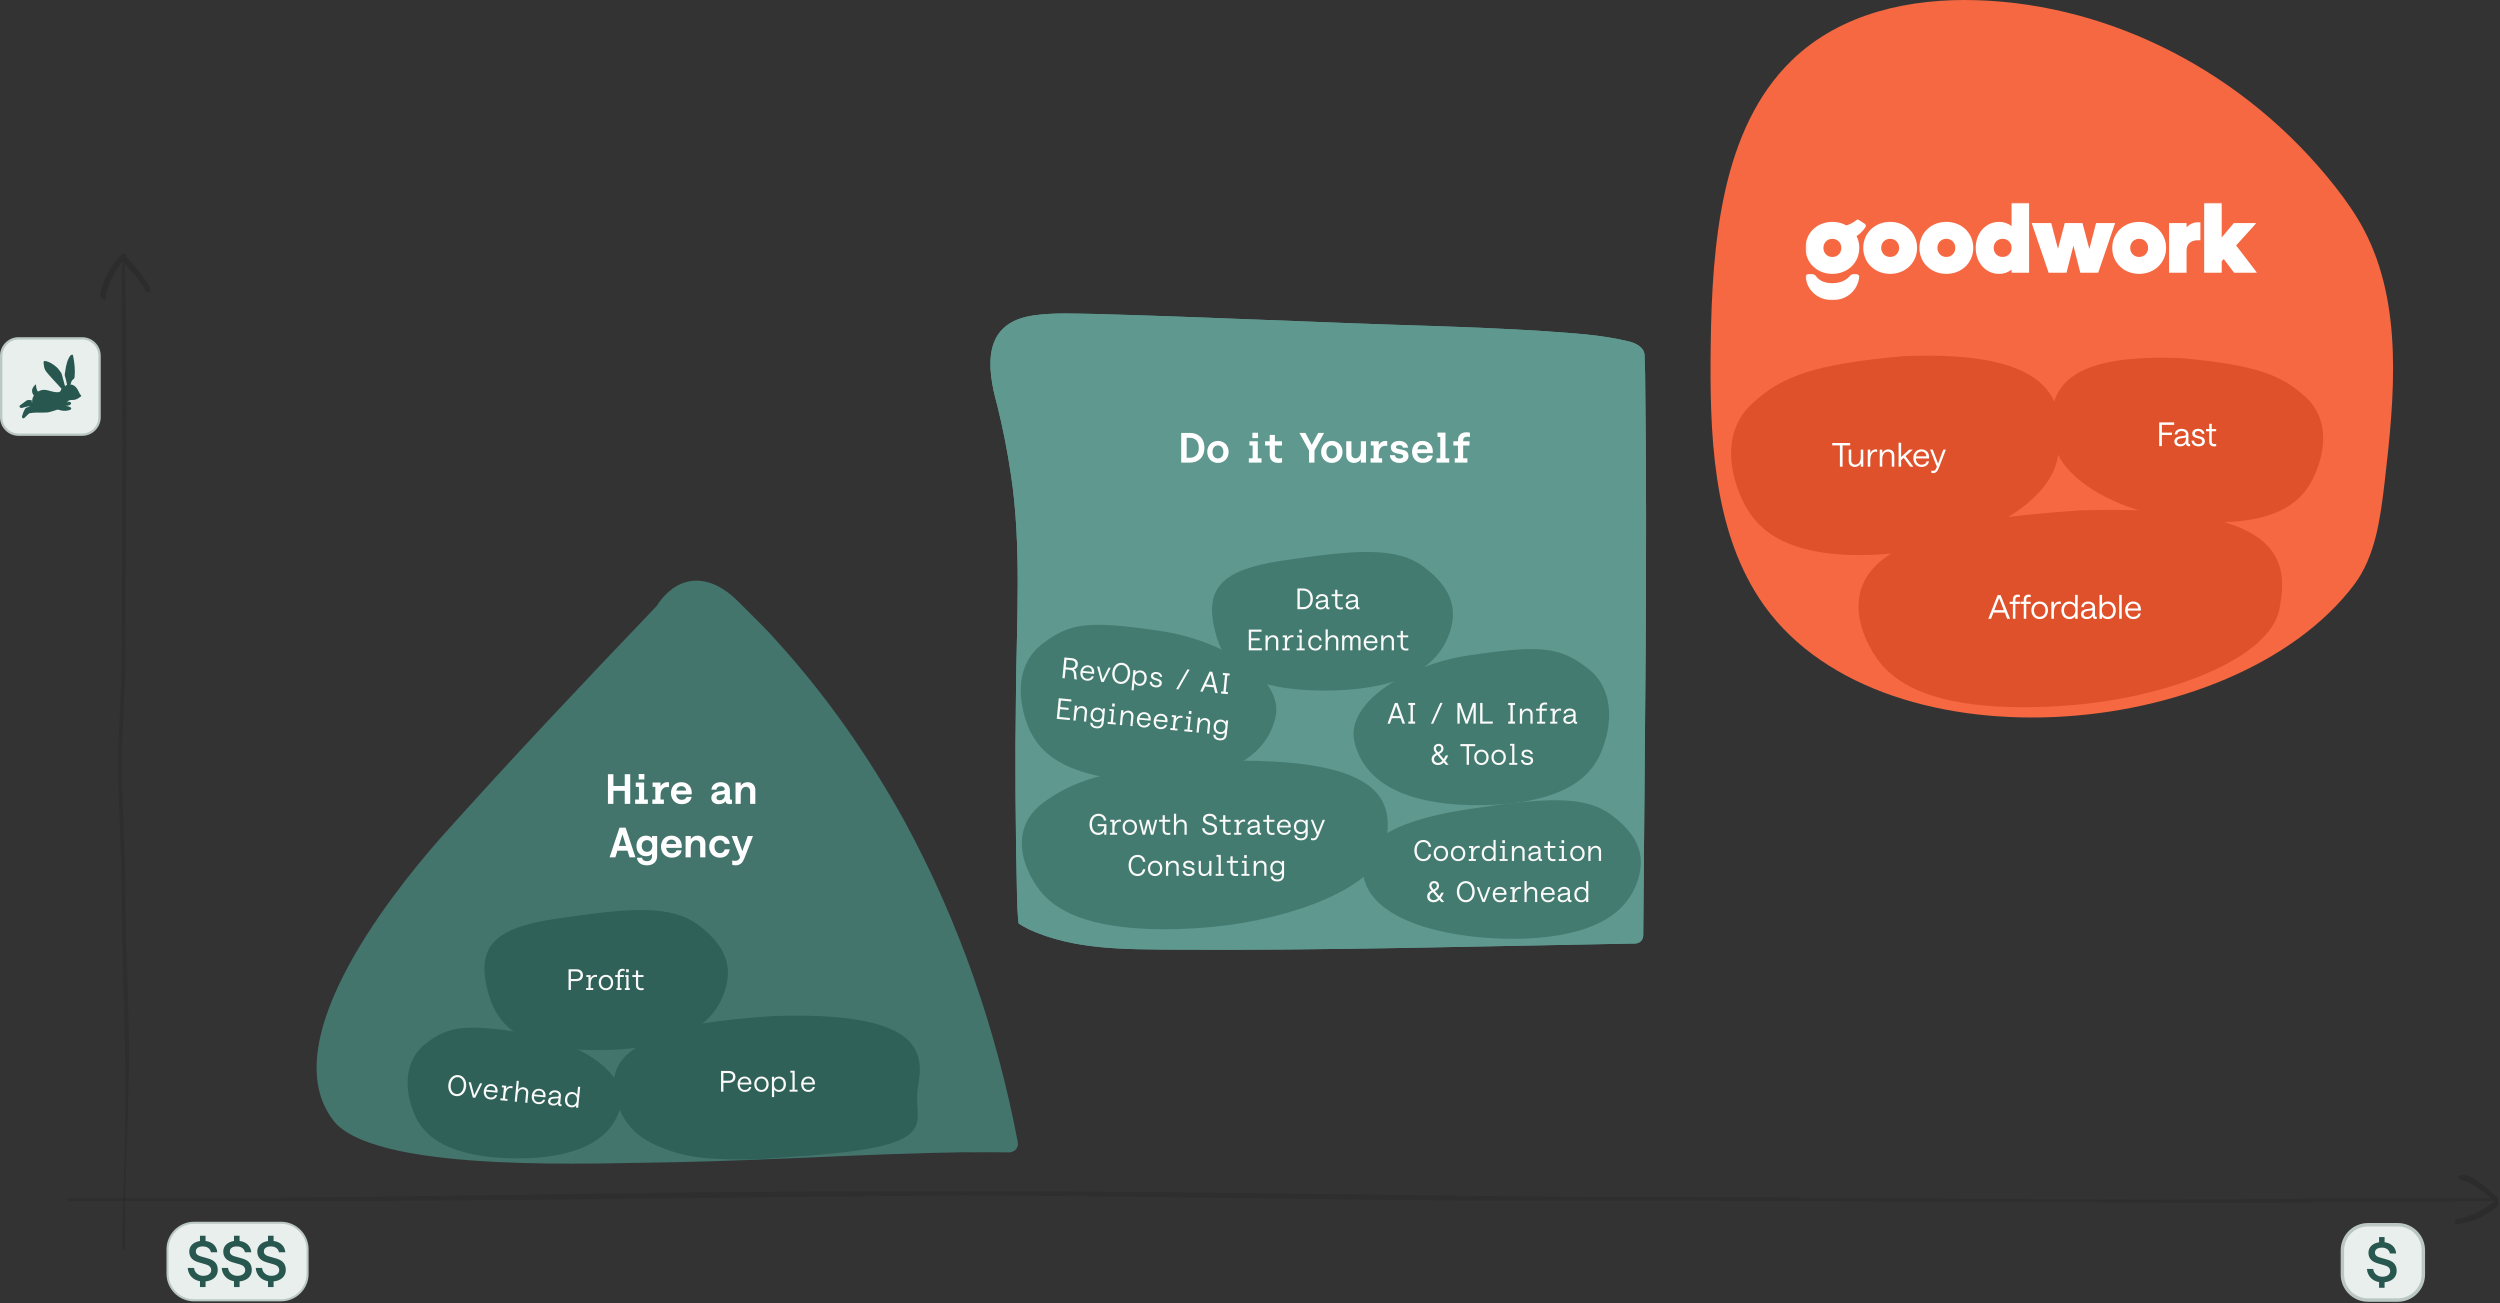 <svg width="1216" height="634" viewBox="0 0 1216 634" fill="none" xmlns="http://www.w3.org/2000/svg">
<rect x="0" y="0" width="1216" height="634" fill="#333333" stroke="none"/>
<g clip-path="url(#clip0_3120_414)">
<path d="M1145.11 284.302C1155.39 270.669 1157.81 252.169 1159.87 234.687C1164.73 193.068 1169.02 148.021 1149.77 111.667C1145.75 104.068 1140.8 97.09 1135.55 90.435C1092.47 35.828 1027.68 2.181 961.546 0.095C929.482 -0.923 895.523 6.104 871.567 29.298C837.265 62.548 832.72 118.247 832.081 168.185C831.555 210.674 832.971 256.142 855.558 290.833C911.007 376.057 1086.4 362.275 1145.14 284.277L1145.11 284.302Z" fill="#F56841"/>
<mask id="mask0_3120_414" style="mask-type:alpha" maskUnits="userSpaceOnUse" x="832" y="0" width="332" height="349">
<path d="M1145.11 284.302C1155.39 270.669 1157.81 252.169 1159.87 234.687C1164.73 193.068 1169.02 148.021 1149.77 111.667C1145.75 104.068 1140.8 97.09 1135.55 90.435C1092.47 35.828 1027.68 2.181 961.546 0.095C929.482 -0.923 895.523 6.104 871.567 29.298C837.265 62.548 832.72 118.247 832.081 168.185C831.555 210.674 832.971 256.142 855.558 290.833C911.007 376.057 1086.4 362.275 1145.14 284.277L1145.11 284.302Z" fill="#F56841"/>
</mask>
<g mask="url(#mask0_3120_414)">
<path d="M1011.4 342.634C984.017 345.271 952.665 344.694 932.1 335.463C922.878 331.324 916.673 325.766 912.716 319.964C902.299 304.71 898.476 284.538 916.963 271.231C935.45 257.924 955.727 252.135 1011.64 248.259C1111.68 245.018 1113.04 272.823 1108.76 295.994C1104.3 320.104 1056.1 338.336 1011.4 342.641L1011.4 342.634Z" fill="#DE512A"/>
<path d="M971.656 289.464H973.112L977.704 301H976.296L972.36 290.888L968.44 301H967.096L971.656 289.464ZM969.72 296.776H975.096L975.432 297.96H969.384L969.72 296.776ZM979.072 293.768H977.488V292.696H979.072V291.608C979.072 291.075 979.168 290.632 979.36 290.28C979.562 289.917 979.84 289.651 980.192 289.48C980.544 289.299 980.949 289.208 981.408 289.208C981.792 289.208 982.138 289.245 982.448 289.32V290.44C982.224 290.355 981.941 290.312 981.6 290.312C981.194 290.312 980.874 290.424 980.64 290.648C980.405 290.861 980.288 291.192 980.288 291.64V292.696H982.448V293.768H980.288V301H979.072V293.768ZM979.072 299.928H980.288V301H979.072V299.928ZM984.353 293.768H982.769V292.696H984.353V291.608C984.353 291.075 984.449 290.632 984.641 290.28C984.844 289.917 985.121 289.651 985.473 289.48C985.825 289.299 986.23 289.208 986.689 289.208C987.073 289.208 987.42 289.245 987.729 289.32V290.44C987.505 290.355 987.222 290.312 986.881 290.312C986.476 290.312 986.156 290.424 985.921 290.648C985.686 290.861 985.569 291.192 985.569 291.64V292.696H987.729V293.768H985.569V301H984.353V293.768ZM984.353 299.928H985.569V301H984.353V299.928ZM992.092 301.128C991.313 301.128 990.615 300.947 989.996 300.584C989.388 300.211 988.908 299.699 988.556 299.048C988.215 298.397 988.044 297.661 988.044 296.84C988.044 296.019 988.215 295.288 988.556 294.648C988.908 293.997 989.388 293.491 989.996 293.128C990.615 292.755 991.313 292.568 992.092 292.568C992.871 292.568 993.569 292.749 994.188 293.112C994.807 293.475 995.287 293.981 995.628 294.632C995.98 295.283 996.156 296.019 996.156 296.84C996.156 297.661 995.98 298.397 995.628 299.048C995.287 299.699 994.807 300.211 994.188 300.584C993.569 300.947 992.871 301.128 992.092 301.128ZM992.092 300.024C992.636 300.024 993.121 299.891 993.548 299.624C993.975 299.347 994.305 298.968 994.54 298.488C994.775 297.997 994.892 297.448 994.892 296.84C994.892 296.232 994.775 295.688 994.54 295.208C994.305 294.728 993.969 294.355 993.532 294.088C993.105 293.811 992.625 293.672 992.092 293.672C991.548 293.672 991.063 293.811 990.636 294.088C990.22 294.355 989.895 294.728 989.66 295.208C989.436 295.688 989.324 296.232 989.324 296.84C989.324 297.459 989.436 298.008 989.66 298.488C989.895 298.968 990.22 299.347 990.636 299.624C991.063 299.891 991.548 300.024 992.092 300.024ZM1002.37 293.8C1002.12 293.725 1001.83 293.688 1001.5 293.688C1001.04 293.688 1000.62 293.848 1000.24 294.168C999.866 294.477 999.567 294.941 999.343 295.56C999.13 296.179 999.023 296.931 999.023 297.816V301H997.791V292.696H999.023V294.408C999.226 293.875 999.572 293.437 1000.06 293.096C1000.56 292.744 1001.09 292.568 1001.65 292.568C1001.96 292.568 1002.2 292.589 1002.37 292.632V293.8ZM997.791 299.928H999.023V301H997.791V299.928ZM997.791 292.696H998.287V293.768H997.791V292.696ZM1006.61 301.128C1005.78 301.128 1005.08 300.941 1004.48 300.568C1003.88 300.195 1003.43 299.683 1003.12 299.032C1002.81 298.381 1002.65 297.651 1002.65 296.84C1002.65 296.029 1002.81 295.304 1003.12 294.664C1003.44 294.013 1003.89 293.501 1004.48 293.128C1005.08 292.755 1005.78 292.568 1006.61 292.568C1007.15 292.568 1007.68 292.701 1008.19 292.968C1008.7 293.224 1009.09 293.555 1009.34 293.96V289.336H1010.57V301H1009.34V299.736C1009.16 300.12 1008.81 300.451 1008.3 300.728C1007.79 300.995 1007.22 301.128 1006.61 301.128ZM1006.7 300.024C1007.25 300.024 1007.73 299.896 1008.14 299.64C1008.57 299.373 1008.89 299 1009.12 298.52C1009.35 298.04 1009.47 297.48 1009.47 296.84C1009.47 296.211 1009.35 295.656 1009.12 295.176C1008.89 294.696 1008.57 294.328 1008.14 294.072C1007.73 293.805 1007.25 293.672 1006.7 293.672C1006.16 293.672 1005.67 293.805 1005.25 294.072C1004.83 294.328 1004.5 294.696 1004.27 295.176C1004.05 295.656 1003.93 296.211 1003.93 296.84C1003.93 297.469 1004.05 298.029 1004.27 298.52C1004.5 299 1004.83 299.373 1005.25 299.64C1005.67 299.896 1006.16 300.024 1006.7 300.024ZM1015 301.128C1014.46 301.128 1013.97 301.032 1013.54 300.84C1013.12 300.637 1012.79 300.36 1012.55 300.008C1012.32 299.656 1012.2 299.245 1012.2 298.776C1012.2 298.083 1012.44 297.517 1012.92 297.08C1013.4 296.643 1014.09 296.365 1014.98 296.248L1016.97 295.992C1017.25 295.949 1017.45 295.869 1017.58 295.752C1017.71 295.624 1017.78 295.448 1017.78 295.224C1017.78 294.755 1017.6 294.376 1017.22 294.088C1016.85 293.789 1016.34 293.64 1015.7 293.64C1015.09 293.64 1014.58 293.784 1014.2 294.072C1013.83 294.36 1013.62 294.771 1013.58 295.304H1012.31C1012.38 294.749 1012.55 294.269 1012.84 293.864C1013.14 293.448 1013.53 293.128 1014.02 292.904C1014.51 292.68 1015.07 292.568 1015.7 292.568C1016.35 292.568 1016.93 292.685 1017.43 292.92C1017.93 293.155 1018.32 293.485 1018.6 293.912C1018.88 294.328 1019.02 294.803 1019.02 295.336V299.352C1019.02 299.608 1019.06 299.779 1019.16 299.864C1019.27 299.949 1019.42 299.992 1019.61 299.992C1019.69 299.992 1019.78 299.981 1019.86 299.96V301C1019.65 301.053 1019.47 301.08 1019.32 301.08C1018.87 301.08 1018.51 300.957 1018.25 300.712C1017.99 300.467 1017.86 300.088 1017.85 299.576C1017.62 300.045 1017.25 300.424 1016.73 300.712C1016.22 300.989 1015.64 301.128 1015 301.128ZM1015.14 300.072C1015.98 300.072 1016.63 299.821 1017.1 299.32C1017.57 298.819 1017.8 298.125 1017.8 297.24V296.824L1015.14 297.24C1014.59 297.325 1014.17 297.496 1013.88 297.752C1013.6 297.997 1013.46 298.333 1013.46 298.76C1013.46 299.165 1013.62 299.485 1013.93 299.72C1014.24 299.955 1014.64 300.072 1015.14 300.072ZM1025.18 301.128C1024.56 301.128 1024 300.995 1023.48 300.728C1022.97 300.451 1022.63 300.12 1022.44 299.736V301H1021.21V289.336H1022.44V293.96C1022.7 293.555 1023.08 293.224 1023.6 292.968C1024.11 292.701 1024.64 292.568 1025.18 292.568C1026 292.568 1026.71 292.755 1027.29 293.128C1027.89 293.501 1028.34 294.013 1028.65 294.664C1028.97 295.304 1029.13 296.029 1029.13 296.84C1029.13 297.651 1028.98 298.381 1028.67 299.032C1028.36 299.683 1027.91 300.195 1027.31 300.568C1026.71 300.941 1026 301.128 1025.18 301.128ZM1025.08 300.024C1025.63 300.024 1026.11 299.896 1026.52 299.64C1026.95 299.373 1027.28 299 1027.5 298.52C1027.74 298.029 1027.85 297.469 1027.85 296.84C1027.85 296.211 1027.74 295.656 1027.5 295.176C1027.28 294.696 1026.95 294.328 1026.52 294.072C1026.11 293.805 1025.63 293.672 1025.08 293.672C1024.54 293.672 1024.06 293.805 1023.63 294.072C1023.21 294.328 1022.89 294.696 1022.67 295.176C1022.44 295.656 1022.33 296.211 1022.33 296.84C1022.33 297.48 1022.44 298.04 1022.67 298.52C1022.89 299 1023.21 299.373 1023.63 299.64C1024.06 299.896 1024.54 300.024 1025.08 300.024ZM1030.78 289.336H1032.01V301H1030.78V289.336ZM1030.78 299.928H1032.01V301H1030.78V299.928ZM1030.78 289.336H1031.59V290.408H1030.78V289.336ZM1034.9 296.824C1034.9 297.816 1035.15 298.6 1035.65 299.176C1036.16 299.752 1036.82 300.04 1037.65 300.04C1038.28 300.04 1038.82 299.891 1039.27 299.592C1039.72 299.293 1039.99 298.888 1040.09 298.376H1041.27C1041.16 298.963 1040.94 299.464 1040.6 299.88C1040.27 300.285 1039.85 300.595 1039.33 300.808C1038.82 301.021 1038.26 301.128 1037.65 301.128C1036.85 301.128 1036.15 300.941 1035.54 300.568C1034.94 300.195 1034.48 299.683 1034.15 299.032C1033.82 298.381 1033.65 297.651 1033.65 296.84C1033.65 296.029 1033.81 295.304 1034.13 294.664C1034.46 294.013 1034.93 293.501 1035.53 293.128C1036.12 292.755 1036.82 292.568 1037.62 292.568C1038.37 292.568 1039.02 292.739 1039.59 293.08C1040.16 293.411 1040.59 293.875 1040.89 294.472C1041.2 295.059 1041.34 295.715 1041.33 296.44C1041.33 296.632 1041.32 296.819 1041.3 297H1034.36V295.96H1040.02C1039.99 295.512 1039.87 295.112 1039.67 294.76C1039.48 294.408 1039.21 294.131 1038.85 293.928C1038.5 293.725 1038.09 293.624 1037.62 293.624C1037.06 293.624 1036.57 293.757 1036.17 294.024C1035.76 294.291 1035.45 294.664 1035.22 295.144C1035.01 295.624 1034.9 296.184 1034.9 296.824Z" fill="white"/>
<path d="M925.417 268.62C904.149 271.284 879.798 270.701 863.825 261.374C856.662 257.192 851.843 251.576 848.77 245.714C840.679 230.3 837.71 209.918 852.068 196.473C866.427 183.027 882.176 177.179 925.602 173.262C1003.3 169.986 1004.36 198.081 1001.04 221.494C997.576 245.855 960.137 264.277 925.417 268.627L925.417 268.62Z" fill="#DE512A"/>
<path d="M894.92 227V216.648H891.192V215.464H899.928V216.648H896.232V227H894.92ZM906.299 218.696V227H905.067V225.352C904.443 226.456 903.403 227.128 902.171 227.128C900.443 227.128 899.227 225.976 899.227 224.216V218.696H900.443V224.024C900.443 225.176 901.179 226.008 902.395 226.008C904.011 226.008 905.067 224.6 905.067 222.344V218.696H906.299ZM913.055 219.8C912.879 219.752 912.591 219.688 912.191 219.688C910.847 219.688 909.711 221.048 909.711 223.816V227H908.479V218.696H909.711V220.408C910.111 219.352 911.231 218.568 912.335 218.568C912.719 218.568 912.895 218.6 913.055 218.632V219.8ZM914.307 227V218.696H915.539V220.344C916.163 219.24 917.219 218.568 918.451 218.568C920.163 218.568 921.395 219.72 921.395 221.48V227H920.163V221.672C920.163 220.52 919.427 219.688 918.211 219.688C916.611 219.688 915.539 221.096 915.539 223.352V227H914.307ZM923.479 227V215.336H924.711V222.296L928.631 218.696H930.407L926.855 221.912L930.695 227H929.127L925.975 222.712L924.711 223.832V227H923.479ZM931.886 223C931.95 224.904 933.038 226.04 934.638 226.04C935.854 226.04 936.878 225.448 937.07 224.376H938.254C937.95 226.184 936.462 227.128 934.638 227.128C932.19 227.128 930.638 225.256 930.638 222.84C930.638 220.44 932.158 218.568 934.606 218.568C936.894 218.568 938.334 220.248 938.318 222.44C938.318 222.696 938.286 222.92 938.286 223H931.886ZM934.606 219.624C933.182 219.624 932.222 220.536 931.966 221.96H937.006C936.91 220.616 936.062 219.624 934.606 219.624ZM945.215 218.696H946.479L943.039 227.624C942.399 229.304 941.647 230.12 940.287 230.12C939.903 230.12 939.567 230.04 939.391 229.992V228.904C939.663 228.968 939.903 229.016 940.239 229.016C941.167 229.016 941.551 228.424 942.031 227.192L942.095 227.032L938.815 218.696H940.095L942.671 225.496L945.215 218.696Z" fill="white"/>
<path d="M1061.18 252.862C1078.73 255.059 1098.82 254.578 1111.99 246.886C1117.9 243.437 1121.88 238.805 1124.41 233.97C1131.09 221.258 1133.54 204.448 1121.69 193.359C1109.85 182.27 1096.85 177.446 1061.03 174.216C996.925 171.515 996.051 194.686 998.796 213.995C1001.65 234.086 1032.54 249.28 1061.18 252.868L1061.18 252.862Z" fill="#DE512A"/>
<path d="M1050.23 217V205.464H1057.51V206.648H1051.54V210.408H1056.42V211.592H1051.54V217H1050.23ZM1060.42 217.128C1058.77 217.128 1057.62 216.216 1057.62 214.776C1057.62 213.352 1058.65 212.472 1060.41 212.248L1062.39 211.992C1062.93 211.912 1063.21 211.672 1063.21 211.224C1063.21 210.312 1062.44 209.64 1061.13 209.64C1059.93 209.64 1059.09 210.216 1059 211.304H1057.73C1057.91 209.64 1059.21 208.568 1061.13 208.568C1063.11 208.568 1064.44 209.736 1064.44 211.336V215.352C1064.44 215.896 1064.69 215.992 1065.03 215.992C1065.13 215.992 1065.22 215.976 1065.29 215.96V217C1065.14 217.032 1064.95 217.08 1064.74 217.08C1063.89 217.08 1063.29 216.648 1063.27 215.576C1062.82 216.52 1061.69 217.128 1060.42 217.128ZM1060.57 216.072C1062.25 216.072 1063.22 215 1063.22 213.24V212.824L1060.57 213.24C1059.46 213.416 1058.89 213.896 1058.89 214.76C1058.89 215.576 1059.59 216.072 1060.57 216.072ZM1069.32 217.128C1067.32 217.128 1066.03 215.88 1065.95 214.296H1067.18C1067.24 215.224 1068.03 216.024 1069.32 216.024C1070.43 216.024 1071.16 215.432 1071.16 214.712C1071.16 213.96 1070.63 213.608 1069.88 213.416L1068.38 213.016C1067.27 212.728 1066.31 212.2 1066.31 210.808C1066.31 209.512 1067.47 208.568 1069.15 208.568C1070.84 208.568 1072.06 209.528 1072.28 211.016H1071.03C1070.92 210.184 1070.17 209.64 1069.15 209.64C1068.2 209.64 1067.58 210.088 1067.58 210.808C1067.58 211.368 1068.01 211.736 1068.7 211.912L1070.2 212.296C1071.4 212.6 1072.44 213.064 1072.44 214.712C1072.44 216.152 1071.19 217.128 1069.32 217.128ZM1076.97 217.128C1075.5 217.128 1074.57 216.36 1074.57 214.728V209.768H1072.99V208.696H1074.57V206.152H1075.79V208.696H1077.95V209.768H1075.79V214.68C1075.79 215.592 1076.25 216.008 1077.03 216.008C1077.43 216.008 1077.75 215.944 1077.95 215.88V217C1077.74 217.048 1077.35 217.128 1076.97 217.128Z" fill="white"/>
<g clip-path="url(#clip1_3120_414)">
<mask id="mask1_3120_414" style="mask-type:luminance" maskUnits="userSpaceOnUse" x="878" y="98" width="220" height="48">
<path d="M1097.83 98.541H878.168V145.98H1097.83V98.541Z" fill="white"/>
</mask>
<g mask="url(#mask1_3120_414)">
<path d="M946.707 107.917C939.234 107.917 933.613 113.37 933.613 120.566C933.613 127.761 939.234 133.215 946.707 133.215C954.18 133.215 959.801 127.761 959.801 120.566C959.801 113.37 954.18 107.917 946.707 107.917ZM946.707 124.978C944.205 124.978 942.353 123.089 942.353 120.566C942.353 118.043 944.205 116.154 946.707 116.154C949.209 116.154 951.061 118.043 951.061 120.566C951.061 123.089 949.209 124.978 946.707 124.978Z" fill="white"/>
<path d="M919.371 107.917C911.898 107.917 906.277 113.37 906.277 120.566C906.277 127.761 911.898 133.215 919.371 133.215C926.844 133.215 932.465 127.761 932.465 120.566C932.465 113.37 926.844 107.917 919.371 107.917ZM919.371 124.978C916.869 124.978 915.017 123.089 915.017 120.566C915.017 118.043 916.869 116.154 919.371 116.154C921.873 116.154 923.725 118.043 923.725 120.566C923.725 123.089 921.873 124.978 919.371 124.978Z" fill="white"/>
<path d="M978.436 110.002C976.779 108.683 974.748 107.918 972.376 107.918C965.846 107.918 960.988 113.371 960.988 120.567C960.988 127.762 965.862 133.216 972.376 133.216C974.748 133.216 976.779 132.45 978.436 131.132V132.646H986.949V98.541H978.436V110.002ZM974.082 124.978C971.58 124.978 969.728 123.09 969.728 120.567C969.728 118.043 971.58 116.155 974.082 116.155C976.584 116.155 978.436 118.043 978.436 120.567C978.436 123.09 976.584 124.978 974.082 124.978Z" fill="white"/>
<path d="M1019.52 108.486L1016.26 121.135L1012.91 108.486H1004.3L1000.99 121.054L997.722 108.486H988.219L996.455 132.661H1005.15L1008.51 119.475L1011.87 132.661H1020.56L1028.8 108.486H1019.52Z" fill="white"/>
<path d="M1040.48 107.917C1033.01 107.917 1027.39 113.37 1027.39 120.566C1027.39 127.761 1033.01 133.215 1040.48 133.215C1047.95 133.215 1053.58 127.761 1053.58 120.566C1053.58 113.37 1047.95 107.917 1040.48 107.917ZM1040.48 124.978C1037.98 124.978 1036.13 123.089 1036.13 120.566C1036.13 118.043 1037.98 116.154 1040.48 116.154C1042.98 116.154 1044.83 118.043 1044.83 120.566C1044.83 123.089 1042.98 124.978 1040.48 124.978Z" fill="white"/>
<path d="M1063.55 110.521V108.486H1055.04V132.644H1063.55V121.835C1063.55 118.807 1065.4 116.853 1069.09 116.853H1070.27V108.111H1069.09C1066.91 108.111 1065.08 109.007 1063.55 110.521Z" fill="white"/>
<path d="M1087.63 119.395L1097.5 108.488H1086.54L1080.63 115.504V98.541H1072.11V132.662H1080.63V127.111L1081.62 125.971L1086.67 132.662H1097.83L1087.63 119.395Z" fill="white"/>
<path d="M931.516 115.436C931.564 115.534 931.597 115.632 931.646 115.729C931.597 115.632 931.564 115.534 931.516 115.42V115.436Z" fill="white"/>
<path d="M906.89 111.175C907.069 110.93 907.231 110.67 907.394 110.41C907.702 109.872 907.524 109.189 907.02 108.847L904.063 106.942C903.738 106.73 903.316 106.763 903.024 107.007C901.562 108.212 899.872 109.091 898.085 109.644C896.119 108.537 893.812 107.919 891.278 107.919C883.789 107.919 878.168 113.372 878.168 120.568C878.168 127.763 883.789 133.217 891.262 133.217C898.735 133.217 904.356 127.763 904.356 120.568C904.356 118.484 903.885 116.531 903.024 114.821C904.535 113.861 905.85 112.607 906.89 111.158V111.175ZM891.262 124.996C888.76 124.996 886.908 123.107 886.908 120.584C886.908 118.061 888.76 116.172 891.262 116.172C893.764 116.172 895.616 118.061 895.616 120.584C895.616 123.107 893.764 124.996 891.262 124.996Z" fill="white"/>
<path d="M903.024 133.332H901.578C900.912 133.332 900.279 133.625 899.856 134.146C898.817 135.416 896.234 137.744 891.262 137.744C886.291 137.744 884.163 135.546 883.237 134.26C882.815 133.674 882.149 133.348 881.434 133.348H879.517C878.753 133.348 878.169 134 878.25 134.765C878.932 141.26 884.293 146.014 891.279 146.014C898.264 146.014 903.625 141.26 904.308 134.765C904.389 134.016 903.788 133.348 903.04 133.348L903.024 133.332Z" fill="white"/>
</g>
</g>
</g>
<path d="M495.425 449.138C494.905 444.529 494.759 439.216 494.655 434.545C493.947 403.368 493.676 369.907 494.155 338.812C494.384 303.13 497.071 265.518 491.635 230.314C489.968 219.229 487.802 208.228 485.115 197.351C479.741 178.213 477.7 156.729 503.195 153.346C513.11 152.017 522.233 152.577 531.377 152.681C584.325 154.072 642.752 156.957 695.929 158.535C714.218 159.158 732.506 159.884 750.836 161.046C764.896 162.126 778.622 162.707 792.578 166.153C795.848 166.962 800.035 169.142 799.931 173.189L799.972 174.891L800.181 181.721C801.41 272.845 799.931 363.97 799.264 455.095C799.223 457.212 797.494 458.914 795.369 458.914C722.8 460.201 643.273 462.401 571.12 461.903C547.374 461.696 522.42 462.132 500.362 451.981C498.737 451.13 496.904 450.175 495.446 449.138H495.425Z" fill="#5F988F"/>
<path d="M499.55 446.958C502.153 447.269 504.528 448.349 507.048 448.971C527.295 454.617 550.124 452.708 570.995 452.334C643.002 450.653 722.841 450.985 795.265 451.089L791.37 454.908C795.369 363.949 793.974 272.928 790.641 181.97L790.495 175.141L790.453 173.439V173.231C790.453 173.003 790.433 173.356 790.495 173.75C790.766 174.705 791.078 175.39 791.682 175.826C787.392 174.041 782.184 173.501 777.102 172.691C768.208 171.487 759.147 170.595 750.107 169.723C731.985 168.062 713.78 166.838 695.555 165.717C640.919 162.562 585.971 161.96 531.315 162.23C522.504 162.396 513.276 162.147 504.736 163.413C500.695 164.077 497.05 165.322 495.071 167.274C490.072 172.94 492.322 181.326 493.53 188.425C501.591 219.644 503.841 252.379 501.883 284.386C498.633 334.391 497.758 384.375 499.466 434.441C499.633 437.617 499.716 443.72 499.529 447L499.55 446.958ZM495.425 449.138C494.905 444.529 494.759 439.216 494.655 434.545C493.947 403.368 493.676 369.907 494.155 338.812C494.384 303.13 497.071 265.518 491.635 230.314C489.968 219.229 487.802 208.228 485.115 197.351C479.741 178.213 477.7 156.729 503.195 153.346C513.11 152.017 522.233 152.577 531.377 152.681C584.325 154.072 642.752 156.957 695.929 158.535C714.218 159.158 732.506 159.884 750.836 161.046C764.896 162.126 778.622 162.707 792.578 166.153C795.848 166.962 800.035 169.142 799.931 173.189L799.972 174.891L800.181 181.721C801.41 272.845 799.931 363.97 799.264 455.095C799.223 457.212 797.494 458.914 795.369 458.914C722.8 460.201 643.273 462.401 571.12 461.903C547.374 461.696 522.42 462.132 500.362 451.981C498.737 451.13 496.904 450.175 495.446 449.138H495.425Z" fill="#5F988F"/>
<path d="M589.801 450.834C566.141 453.086 539.05 452.592 521.281 444.708C513.312 441.172 507.95 436.425 504.532 431.47C495.53 418.439 492.227 401.209 508.201 389.843C524.175 378.476 541.696 373.532 590.007 370.221C676.449 367.452 677.629 391.203 673.927 410.995C670.078 431.588 628.427 447.162 589.801 450.84L589.801 450.834Z" fill="#437B71"/>
<path d="M534.202 406.116C531.738 406.116 529.946 404.212 529.946 400.95C529.946 397.758 531.822 395.798 534.3 395.798C536.33 395.798 537.828 397.03 538.108 399.116H536.932C536.722 397.646 535.7 396.834 534.3 396.834C532.382 396.834 531.136 398.444 531.136 400.95C531.136 403.33 532.172 405.08 534.244 405.08C536.008 405.08 537.058 403.736 537.086 401.874H533.908V400.866H538.15V406.004H537.114V404.338C536.708 405.332 535.602 406.116 534.202 406.116ZM545.203 399.69C545.049 399.662 544.811 399.606 544.447 399.606C543.201 399.606 542.095 400.684 542.095 403.106V405.066H543.355V406.004H539.869V405.066H541.031V399.676H539.995V398.738H542.095V400.236C542.473 399.354 543.369 398.626 544.517 398.626C544.825 398.626 545.035 398.654 545.203 398.696V399.69ZM549.531 406.116C547.487 406.116 546.031 404.548 546.031 402.364C546.031 400.194 547.487 398.626 549.531 398.626C551.561 398.626 553.045 400.18 553.045 402.364C553.045 404.562 551.561 406.116 549.531 406.116ZM549.531 405.15C550.959 405.15 551.939 403.974 551.939 402.364C551.939 400.754 550.945 399.592 549.531 399.592C548.103 399.592 547.137 400.754 547.137 402.364C547.137 403.988 548.103 405.15 549.531 405.15ZM555.805 406.004L553.901 398.738H554.965L556.043 403.036C556.295 404.044 556.393 404.702 556.393 404.702C556.393 404.702 556.505 404.058 556.771 403.05L557.877 398.738H558.941L560.047 403.064C560.299 404.072 560.411 404.73 560.411 404.73C560.411 404.73 560.523 404.016 560.761 403.064L561.853 398.738H562.903L560.985 406.004H559.795L558.773 401.986C558.521 400.964 558.395 400.334 558.395 400.334C558.395 400.334 558.283 400.978 558.031 401.972L556.981 406.004H555.805ZM568.108 406.116C566.47 406.116 565.504 405.276 565.504 403.68V399.676H563.754V398.738H565.504V396.512H566.596V398.738H569.172V399.676H566.582V403.652C566.582 404.632 567.156 405.15 568.122 405.15C568.598 405.15 568.962 405.066 569.228 404.996V405.962C568.948 406.032 568.542 406.116 568.108 406.116ZM571.016 406.004V395.798H572.08V400.18C572.64 399.214 573.55 398.626 574.628 398.626C576.14 398.626 577.204 399.634 577.204 401.174V406.004H576.14V401.342C576.14 400.334 575.496 399.606 574.432 399.606C573.018 399.606 572.08 400.838 572.08 402.812V406.004H571.016ZM588.461 406.116C586.515 406.116 584.891 404.884 584.709 402.826H585.871C585.969 404.128 587.061 405.08 588.461 405.08C589.889 405.08 590.799 404.38 590.799 403.316C590.799 402.322 590.169 401.846 589.301 401.58L587.411 401.006C586.095 400.614 585.115 399.942 585.115 398.402C585.115 396.848 586.459 395.798 588.405 395.798C590.267 395.798 591.639 396.834 591.807 398.556H590.645C590.477 397.506 589.679 396.834 588.405 396.834C587.075 396.834 586.291 397.422 586.291 398.402C586.291 399.228 586.851 399.662 587.733 399.928L589.651 400.502C590.939 400.88 591.975 401.538 591.975 403.316C591.975 405.01 590.603 406.116 588.461 406.116ZM597.529 406.116C595.891 406.116 594.925 405.276 594.925 403.68V399.676H593.175V398.738H594.925V396.512H596.017V398.738H598.593V399.676H596.003V403.652C596.003 404.632 596.577 405.15 597.543 405.15C598.019 405.15 598.383 405.066 598.649 404.996V405.962C598.369 406.032 597.963 406.116 597.529 406.116ZM605.632 399.69C605.478 399.662 605.24 399.606 604.876 399.606C603.63 399.606 602.524 400.684 602.524 403.106V405.066H603.784V406.004H600.298V405.066H601.46V399.676H600.424V398.738H602.524V400.236C602.902 399.354 603.798 398.626 604.946 398.626C605.254 398.626 605.464 398.654 605.632 398.696V399.69ZM609.171 406.116C607.729 406.116 606.707 405.318 606.707 404.058C606.707 402.812 607.617 402.042 609.143 401.846L610.893 401.622C611.369 401.552 611.607 401.342 611.607 400.95C611.607 400.152 610.977 399.564 609.843 399.564C608.779 399.564 607.995 400.068 607.911 401.02H606.819C606.959 399.564 608.149 398.626 609.843 398.626C611.565 398.626 612.685 399.648 612.685 401.048V404.562C612.685 405.038 612.895 405.122 613.189 405.122C613.287 405.122 613.371 405.108 613.427 405.094V406.004C613.301 406.046 613.133 406.074 612.937 406.074C612.153 406.074 611.677 405.696 611.663 404.758C611.257 405.584 610.263 406.116 609.171 406.116ZM609.283 405.192C610.767 405.192 611.621 404.254 611.621 402.714V402.35L609.297 402.714C608.317 402.868 607.813 403.288 607.813 404.044C607.813 404.758 608.429 405.192 609.283 405.192ZM618.813 406.116C617.175 406.116 616.209 405.276 616.209 403.68V399.676H614.459V398.738H616.209V396.512H617.301V398.738H619.877V399.676H617.287V403.652C617.287 404.632 617.861 405.15 618.827 405.15C619.303 405.15 619.667 405.066 619.933 404.996V405.962C619.653 406.032 619.247 406.116 618.813 406.116ZM622.23 402.49C622.286 404.17 623.238 405.164 624.638 405.164C625.702 405.164 626.598 404.646 626.766 403.708H627.802C627.522 405.29 626.22 406.116 624.624 406.116C622.482 406.116 621.138 404.478 621.138 402.364C621.138 400.264 622.468 398.626 624.61 398.626C626.598 398.626 627.872 400.096 627.844 402.014C627.844 402.238 627.83 402.406 627.816 402.49H622.23ZM624.61 399.55C623.364 399.55 622.524 400.348 622.3 401.594H626.71C626.626 400.418 625.87 399.55 624.61 399.55ZM632.789 408.734C630.857 408.734 629.737 407.88 629.569 406.298H630.647C630.759 407.25 631.473 407.796 632.789 407.796C634.175 407.796 635.001 407.054 635.001 405.682V404.632C634.665 405.276 633.713 405.682 632.691 405.682C630.549 405.682 629.345 404.156 629.345 402.168C629.345 400.166 630.549 398.626 632.677 398.626C633.615 398.626 634.567 399.102 635.001 399.774V398.738H636.065V405.598C636.065 407.614 634.861 408.734 632.789 408.734ZM632.775 404.716C634.175 404.716 635.085 403.722 635.085 402.168C635.085 400.628 634.175 399.592 632.775 399.592C631.361 399.592 630.451 400.614 630.451 402.168C630.451 403.722 631.361 404.716 632.775 404.716ZM643.341 398.738H644.475L641.339 406.55C640.737 408.034 639.995 408.734 638.791 408.734C638.399 408.734 638.119 408.678 637.699 408.566V407.6C638.147 407.74 638.413 407.768 638.749 407.768C639.589 407.768 640.009 407.264 640.443 406.172L640.499 406.018L637.545 398.738H638.665L641.003 404.716L643.341 398.738ZM553.305 426.116C550.855 426.116 548.937 424.198 548.937 420.95C548.937 417.716 550.827 415.798 553.305 415.798C555.307 415.798 556.833 417.03 557.085 419.172H555.923C555.741 417.646 554.677 416.834 553.305 416.834C551.359 416.834 550.113 418.444 550.113 420.95C550.113 423.47 551.387 425.08 553.305 425.08C554.761 425.08 555.713 424.226 555.909 422.77H557.085C556.777 424.912 555.279 426.116 553.305 426.116ZM561.834 426.116C559.79 426.116 558.334 424.548 558.334 422.364C558.334 420.194 559.79 418.626 561.834 418.626C563.864 418.626 565.348 420.18 565.348 422.364C565.348 424.562 563.864 426.116 561.834 426.116ZM561.834 425.15C563.262 425.15 564.242 423.974 564.242 422.364C564.242 420.754 563.248 419.592 561.834 419.592C560.406 419.592 559.44 420.754 559.44 422.364C559.44 423.988 560.406 425.15 561.834 425.15ZM567.124 426.004V418.738H568.202V420.18C568.762 419.214 569.672 418.626 570.75 418.626C572.248 418.626 573.326 419.634 573.326 421.174V426.004H572.248V421.342C572.248 420.334 571.604 419.606 570.554 419.606C569.14 419.606 568.202 420.838 568.202 422.812V426.004H567.124ZM578.267 426.116C576.447 426.116 575.271 425.024 575.187 423.638H576.279C576.335 424.45 577.035 425.15 578.267 425.15C579.331 425.15 580.017 424.66 580.017 423.96C580.017 423.358 579.583 423.05 578.855 422.882L577.413 422.532C576.335 422.294 575.509 421.832 575.509 420.614C575.509 419.466 576.573 418.626 578.127 418.626C579.751 418.626 580.787 419.48 580.983 420.768H579.877C579.779 420.054 579.121 419.564 578.127 419.564C577.217 419.564 576.615 419.984 576.615 420.614C576.615 421.09 576.979 421.398 577.679 421.566L579.177 421.916C580.283 422.168 581.123 422.588 581.123 423.96C581.123 425.248 580.003 426.116 578.267 426.116ZM589.232 418.738V426.004H588.168V424.562C587.608 425.528 586.698 426.116 585.62 426.116C584.122 426.116 583.044 425.108 583.044 423.568V418.738H584.108V423.4C584.108 424.408 584.752 425.136 585.816 425.136C587.23 425.136 588.168 423.904 588.168 421.93V418.738H589.232ZM591.303 426.004V425.066H592.717V416.736H591.681V415.798H593.795V425.066H595.209V426.004H591.303ZM601.092 426.116C599.454 426.116 598.488 425.276 598.488 423.68V419.676H596.738V418.738H598.488V416.512H599.58V418.738H602.156V419.676H599.566V423.652C599.566 424.632 600.14 425.15 601.106 425.15C601.582 425.15 601.946 425.066 602.212 424.996V425.962C601.932 426.032 601.526 426.116 601.092 426.116ZM603.833 426.004V425.066H605.261V419.676H604.071V418.738H606.325V425.066H607.753V426.004H603.833ZM605.163 417.38V415.91H606.437V417.38H605.163ZM609.814 426.004V418.738H610.892V420.18C611.452 419.214 612.362 418.626 613.44 418.626C614.938 418.626 616.016 419.634 616.016 421.174V426.004H614.938V421.342C614.938 420.334 614.294 419.606 613.244 419.606C611.83 419.606 610.892 420.838 610.892 422.812V426.004H609.814ZM621.293 428.734C619.361 428.734 618.241 427.88 618.073 426.298H619.151C619.263 427.25 619.977 427.796 621.293 427.796C622.679 427.796 623.505 427.054 623.505 425.682V424.632C623.169 425.276 622.217 425.682 621.195 425.682C619.053 425.682 617.849 424.156 617.849 422.168C617.849 420.166 619.053 418.626 621.181 418.626C622.119 418.626 623.071 419.102 623.505 419.774V418.738H624.569V425.598C624.569 427.614 623.365 428.734 621.293 428.734ZM621.279 424.716C622.679 424.716 623.589 423.722 623.589 422.168C623.589 420.628 622.679 419.592 621.279 419.592C619.865 419.592 618.955 420.614 618.955 422.168C618.955 423.722 619.865 424.716 621.279 424.716Z" fill="#FAFAF8"/>
<path d="M564.336 379.789C545.854 380.253 524.991 377.728 512.038 368.546C506.229 364.428 502.55 359.301 500.391 354.112C494.705 340.467 493.824 323.07 507.255 312.956C520.686 302.843 529.511 301.728 564.787 306.969C594.515 311.385 625.081 329.884 620.307 349.305C615.342 369.513 594.507 379.035 564.335 379.795L564.336 379.789Z" fill="#437B71"/>
<path d="M516.747 329.821L517.724 319.774L521.347 320.127C523.326 320.319 524.418 321.523 524.245 323.306C524.123 324.56 523.398 325.362 522.342 325.653C523.023 326.029 523.358 326.638 523.455 327.66L523.609 329.406C523.646 329.747 523.69 330.159 523.853 330.512L522.655 330.396C522.512 330.129 522.483 329.845 522.467 329.576L522.33 327.804C522.243 326.53 521.654 325.938 520.191 325.795L518.309 325.612L517.889 329.932L516.747 329.821ZM520.848 324.819C522.116 324.942 522.964 324.321 523.074 323.193C523.185 322.05 522.473 321.277 521.205 321.154L518.766 320.917L518.41 324.581L520.848 324.819ZM526.581 327.247C526.474 328.925 527.325 330.006 528.718 330.142C529.777 330.245 530.719 329.816 530.977 328.899L532.008 328.999C531.577 330.546 530.201 331.242 528.612 331.088C526.48 330.88 525.301 329.12 525.506 327.016C525.709 324.926 527.192 323.424 529.324 323.632C531.302 323.824 532.428 325.411 532.214 327.317C532.193 327.54 532.162 327.706 532.14 327.788L526.581 327.247ZM529.234 324.551C527.994 324.431 527.081 325.144 526.737 326.362L531.126 326.789C531.157 325.611 530.488 324.673 529.234 324.551ZM535.666 331.662L533.611 324.161L534.712 324.269L536.354 330.519L539.185 324.704L540.244 324.807L536.809 331.773L535.666 331.662ZM544.854 332.668C542.304 332.42 540.731 330.087 541.021 327.105C541.31 324.137 543.29 322.149 545.854 322.399C548.403 322.647 549.978 324.966 549.688 327.948C549.397 330.944 547.404 332.916 544.854 332.668ZM544.955 331.637C546.85 331.821 548.287 330.203 548.518 327.834C548.747 325.479 547.648 323.614 545.753 323.43C543.858 323.245 542.421 324.864 542.192 327.219C541.961 329.588 543.074 331.454 544.955 331.637ZM550.346 335.72L551.303 325.883L552.376 325.987L552.269 327.088C552.698 326.441 553.725 326.006 554.728 326.104C556.902 326.315 557.94 328.076 557.738 330.152C557.536 332.228 556.162 333.768 553.989 333.557C553.097 333.47 552.195 332.904 551.777 332.146L551.419 335.825L550.346 335.72ZM554.012 332.589C555.406 332.724 556.46 331.716 556.623 330.044C556.784 328.385 555.944 327.192 554.551 327.057C553.143 326.92 552.089 327.929 551.927 329.587C551.765 331.259 552.605 332.452 554.012 332.589ZM562.023 334.339C560.212 334.162 559.147 332.962 559.198 331.574L560.285 331.68C560.262 332.493 560.891 333.258 562.117 333.377C563.176 333.48 563.906 333.059 563.974 332.362C564.032 331.763 563.63 331.415 562.922 331.177L561.521 330.689C560.471 330.348 559.693 329.808 559.811 328.596C559.922 327.453 561.063 326.72 562.609 326.87C564.226 327.028 565.174 327.978 565.245 329.279L564.144 329.172C564.115 328.452 563.508 327.9 562.519 327.804C561.613 327.716 560.973 328.076 560.912 328.703C560.866 329.176 561.198 329.518 561.879 329.753L563.336 330.247C564.412 330.605 565.208 331.104 565.075 332.469C564.95 333.751 563.751 334.507 562.023 334.339ZM572.066 335.217L577.545 325.595L578.646 325.702L573.139 335.322L572.066 335.217ZM583.803 336.345L588.362 326.647L589.686 326.776L592.303 337.172L591.077 337.053L590.401 334.315L586.165 333.903L584.974 336.459L583.803 336.345ZM586.628 332.907L590.139 333.248L588.873 328.047L586.628 332.907ZM593.888 337.327L593.988 336.295L595.061 336.4L595.838 328.415L594.765 328.311L594.865 327.28L598.154 327.6L598.053 328.631L596.98 328.527L596.204 336.511L597.277 336.615L597.176 337.646L593.888 337.327ZM514.005 349.649L514.982 339.602L521.155 340.203L521.055 341.234L516.024 340.744L515.717 343.907L519.813 344.306L519.713 345.337L515.616 344.939L515.248 348.729L520.431 349.233L520.331 350.264L514.005 349.649ZM522.103 350.437L522.807 343.205L523.88 343.309L523.74 344.744C524.391 343.837 525.354 343.34 526.427 343.444C527.918 343.589 528.893 344.697 528.744 346.23L528.276 351.037L527.203 350.933L527.655 346.293C527.752 345.289 527.182 344.502 526.137 344.401C524.73 344.264 523.677 345.399 523.485 347.364L523.176 350.541L522.103 350.437ZM533.264 354.265C531.341 354.078 530.309 353.12 530.295 351.529L531.368 351.633C531.387 352.592 532.045 353.204 533.355 353.332C534.734 353.466 535.628 352.807 535.761 351.442L535.863 350.397C535.466 351.005 534.479 351.317 533.462 351.218C531.33 351.011 530.279 349.375 530.472 347.397C530.666 345.404 532.013 343.988 534.131 344.194C535.065 344.285 535.966 344.851 536.333 345.562L536.434 344.531L537.493 344.634L536.828 351.461C536.633 353.468 535.326 354.466 533.264 354.265ZM533.639 350.265C535.032 350.4 536.034 349.499 536.185 347.953C536.334 346.42 535.529 345.301 534.135 345.165C532.728 345.028 531.723 345.957 531.573 347.504C531.422 349.05 532.232 350.128 533.639 350.265ZM538.722 352.053L538.812 351.12L540.234 351.258L540.756 345.893L539.571 345.778L539.662 344.845L541.906 345.063L541.293 351.361L542.714 351.499L542.623 352.433L538.722 352.053ZM540.88 343.599L541.023 342.136L542.291 342.259L542.149 343.722L540.88 343.599ZM544.675 352.633L545.378 345.401L546.451 345.505L546.312 346.94C546.963 346.033 547.925 345.536 548.998 345.64C550.489 345.786 551.464 346.893 551.315 348.426L550.848 353.233L549.775 353.129L550.226 348.489C550.324 347.486 549.753 346.699 548.708 346.597C547.301 346.46 546.248 347.595 546.057 349.56L545.748 352.737L544.675 352.633ZM554.085 350.018C553.978 351.695 554.829 352.777 556.223 352.912C557.282 353.015 558.224 352.587 558.482 351.669L559.513 351.77C559.081 353.317 557.705 354.013 556.117 353.858C553.985 353.651 552.806 351.891 553.01 349.787C553.214 347.696 554.696 346.195 556.828 346.402C558.807 346.595 559.932 348.181 559.719 350.088C559.697 350.311 559.667 350.476 559.645 350.559L554.085 350.018ZM556.738 347.322C555.498 347.201 554.585 347.914 554.241 349.133L558.631 349.56C558.661 348.381 557.993 347.444 556.738 347.322ZM562.239 350.811C562.132 352.489 562.983 353.57 564.377 353.706C565.436 353.809 566.378 353.38 566.636 352.463L567.667 352.563C567.235 354.11 565.859 354.806 564.271 354.652C562.139 354.444 560.96 352.684 561.164 350.58C561.368 348.49 562.85 346.988 564.982 347.196C566.961 347.388 568.086 348.975 567.873 350.881C567.851 351.104 567.821 351.27 567.799 351.352L562.239 350.811ZM564.893 348.115C563.653 347.995 562.739 348.708 562.396 349.926L566.785 350.353C566.815 349.175 566.147 348.237 564.893 348.115ZM575.11 349.25C574.959 349.207 574.728 349.129 574.365 349.093C573.125 348.973 571.92 349.938 571.685 352.349L571.496 354.3L572.75 354.422L572.659 355.355L569.189 355.018L569.28 354.084L570.437 354.197L570.959 348.832L569.927 348.732L570.018 347.798L572.108 348.002L571.963 349.493C572.425 348.651 573.387 348.013 574.53 348.125C574.836 348.154 575.043 348.203 575.206 348.261L575.11 349.25ZM576.023 355.683L576.114 354.749L577.535 354.887L578.057 349.523L576.872 349.408L576.963 348.474L579.207 348.692L578.594 354.99L580.015 355.129L579.924 356.062L576.023 355.683ZM578.182 347.228L578.324 345.765L579.592 345.888L579.45 347.351L578.182 347.228ZM581.976 356.262L582.68 349.03L583.752 349.135L583.613 350.57C584.264 349.663 585.226 349.165 586.299 349.27C587.79 349.415 588.766 350.523 588.616 352.055L588.149 356.863L587.076 356.758L587.527 352.118C587.625 351.115 587.054 350.328 586.009 350.226C584.602 350.089 583.549 351.225 583.358 353.189L583.049 356.366L581.976 356.262ZM593.136 360.091C591.213 359.904 590.181 358.945 590.167 357.354L591.24 357.459C591.26 358.417 591.917 359.03 593.227 359.157C594.607 359.291 595.501 358.633 595.633 357.267L595.735 356.222C595.338 356.831 594.352 357.143 593.334 357.044C591.202 356.836 590.152 355.201 590.344 353.222C590.538 351.23 591.886 349.813 594.004 350.019C594.937 350.11 595.839 350.676 596.206 351.387L596.306 350.356L597.365 350.459L596.701 357.287C596.505 359.293 595.199 360.291 593.136 360.091ZM593.512 356.09C594.905 356.226 595.907 355.325 596.057 353.778C596.207 352.245 595.401 351.126 594.008 350.99C592.6 350.853 591.596 351.783 591.445 353.329C591.295 354.876 592.104 355.953 593.512 356.09Z" fill="#FAFAF8"/>
<path d="M714.824 391.601C733.306 392.066 754.17 389.54 767.122 380.358C772.931 376.241 776.61 371.113 778.769 365.924C784.455 352.279 785.336 334.882 771.905 324.769C758.474 314.655 749.649 313.541 714.373 318.781C684.645 323.198 654.079 341.696 658.853 361.117C663.818 381.325 684.653 390.848 714.825 391.607L714.824 391.601Z" fill="#437B71"/>
<path d="M674.879 352.002L678.477 341.908L679.807 341.908L683.419 352.002L682.187 352.002L681.249 349.342L676.993 349.342L676.055 352.002L674.879 352.002ZM677.357 348.306L680.885 348.306L679.121 343.252L677.357 348.306ZM685.011 352.002L685.011 350.966L686.089 350.966L686.089 342.944L685.011 342.944L685.011 341.908L688.315 341.908L688.315 342.944L687.237 342.944L687.237 350.966L688.315 350.966L688.315 352.002L685.011 352.002ZM696.025 352.016L700.547 341.908L701.653 341.908L697.103 352.016L696.025 352.016ZM708.884 352.002L708.884 341.908L710.326 341.908L712.916 349.006C713.252 349.916 713.378 350.518 713.378 350.518C713.378 350.518 713.518 349.888 713.826 349.006L716.416 341.908L717.816 341.908L717.816 352.002L716.724 352.002L716.724 345.478C716.724 344.47 716.766 343.84 716.766 343.84C716.766 343.84 716.57 344.442 716.248 345.352L713.868 352.002L712.888 352.002L710.452 345.352C710.102 344.372 709.948 343.84 709.948 343.84C709.948 343.84 709.99 344.47 709.99 345.478L709.99 352.002L708.884 352.002ZM719.943 352.002L719.943 341.908L721.091 341.908L721.091 350.952L726.089 350.952L726.089 352.002L719.943 352.002ZM733.596 352.002L733.596 350.966L734.674 350.966L734.674 342.944L733.596 342.944L733.596 341.908L736.9 341.908L736.9 342.944L735.822 342.944L735.822 350.966L736.9 350.966L736.9 352.002L733.596 352.002ZM739.267 352.002L739.267 344.736L740.345 344.736L740.345 346.178C740.905 345.212 741.815 344.624 742.893 344.624C744.391 344.624 745.469 345.632 745.469 347.172L745.469 352.002L744.391 352.002L744.391 347.34C744.391 346.332 743.747 345.604 742.697 345.604C741.283 345.604 740.345 346.836 740.345 348.81L740.345 352.002L739.267 352.002ZM747.655 352.002L747.655 351.064L748.887 351.064L748.887 345.674L747.137 345.674L747.137 344.736L748.887 344.736L748.887 344.162C748.887 342.524 749.965 341.684 751.407 341.684C751.813 341.684 752.177 341.726 752.513 341.824L752.513 342.79C752.219 342.692 751.883 342.65 751.533 342.65C750.623 342.65 749.965 343.098 749.965 344.176L749.965 344.736L752.373 344.736L752.373 345.674L749.965 345.674L749.965 351.064L751.575 351.064L751.575 352.002L747.655 352.002ZM759.33 345.688C759.176 345.66 758.938 345.604 758.574 345.604C757.328 345.604 756.222 346.682 756.222 349.104L756.222 351.064L757.482 351.064L757.482 352.002L753.996 352.002L753.996 351.064L755.158 351.064L755.158 345.674L754.122 345.674L754.122 344.736L756.222 344.736L756.222 346.234C756.6 345.352 757.496 344.624 758.644 344.624C758.952 344.624 759.162 344.652 759.33 344.694L759.33 345.688ZM762.869 352.114C761.427 352.114 760.405 351.316 760.405 350.056C760.405 348.81 761.315 348.04 762.841 347.844L764.591 347.62C765.067 347.55 765.305 347.34 765.305 346.948C765.305 346.15 764.675 345.562 763.541 345.562C762.477 345.562 761.693 346.066 761.609 347.018L760.517 347.018C760.657 345.562 761.847 344.624 763.541 344.624C765.263 344.624 766.383 345.646 766.383 347.046L766.383 350.56C766.383 351.036 766.593 351.12 766.887 351.12C766.985 351.12 767.069 351.106 767.125 351.092L767.125 352.002C766.999 352.044 766.831 352.072 766.635 352.072C765.851 352.072 765.375 351.694 765.361 350.756C764.955 351.582 763.961 352.114 762.869 352.114ZM762.981 351.19C764.465 351.19 765.319 350.252 765.319 348.712L765.319 348.348L762.995 348.712C762.015 348.866 761.511 349.286 761.511 350.042C761.511 350.756 762.127 351.19 762.981 351.19ZM699.488 372.114C697.626 372.114 696.338 371.022 696.338 369.3C696.338 367.816 697.206 367.074 698.242 366.528L698.48 366.402C697.64 365.38 697.36 364.834 697.36 364.106C697.36 362.734 698.326 361.796 699.74 361.796C701.154 361.796 702.106 362.734 702.106 364.106C702.106 365.324 701.364 366.01 700.426 366.5L700.09 366.682L702.232 369.188C702.624 368.6 702.946 367.97 703.212 367.438L704.43 367.438C704.024 368.25 703.548 369.202 702.946 370.028L704.626 372.002L703.24 372.002L702.26 370.84C701.518 371.596 700.622 372.114 699.488 372.114ZM701.574 370.056L699.138 367.186L698.774 367.382C698.032 367.774 697.5 368.362 697.5 369.272C697.5 370.294 698.34 371.078 699.488 371.078C700.342 371.078 701.014 370.658 701.574 370.056ZM699.432 365.912L699.936 365.646C700.58 365.324 701.042 364.834 701.042 364.106C701.042 363.336 700.482 362.804 699.74 362.804C698.97 362.804 698.424 363.336 698.424 364.106C698.424 364.624 698.802 365.17 699.432 365.912ZM713.372 372.002L713.372 362.944L710.334 362.944L710.334 361.908L717.544 361.908L717.544 362.944L714.52 362.944L714.52 372.002L713.372 372.002ZM720.567 372.114C718.523 372.114 717.067 370.546 717.067 368.362C717.067 366.192 718.523 364.624 720.567 364.624C722.597 364.624 724.081 366.178 724.081 368.362C724.081 370.56 722.597 372.114 720.567 372.114ZM720.567 371.148C721.995 371.148 722.975 369.972 722.975 368.362C722.975 366.752 721.981 365.59 720.567 365.59C719.139 365.59 718.173 366.752 718.173 368.362C718.173 369.986 719.139 371.148 720.567 371.148ZM728.937 372.114C726.893 372.114 725.437 370.546 725.437 368.362C725.437 366.192 726.893 364.624 728.937 364.624C730.967 364.624 732.451 366.178 732.451 368.362C732.451 370.56 730.967 372.114 728.937 372.114ZM728.937 371.148C730.365 371.148 731.345 369.972 731.345 368.362C731.345 366.752 730.351 365.59 728.937 365.59C727.509 365.59 726.543 366.752 726.543 368.362C726.543 369.986 727.509 371.148 728.937 371.148ZM734.102 372.002L734.102 371.064L735.516 371.064L735.516 362.734L734.48 362.734L734.48 361.796L736.594 361.796L736.594 371.064L738.008 371.064L738.008 372.002L734.102 372.002ZM742.855 372.114C741.035 372.114 739.859 371.022 739.775 369.636L740.867 369.636C740.923 370.448 741.623 371.148 742.855 371.148C743.919 371.148 744.605 370.658 744.605 369.958C744.605 369.356 744.171 369.048 743.443 368.88L742.001 368.53C740.923 368.292 740.097 367.83 740.097 366.612C740.097 365.464 741.161 364.624 742.715 364.624C744.339 364.624 745.375 365.478 745.571 366.766L744.465 366.766C744.367 366.052 743.709 365.562 742.715 365.562C741.805 365.562 741.203 365.982 741.203 366.612C741.203 367.088 741.567 367.396 742.267 367.564L743.765 367.914C744.871 368.166 745.711 368.586 745.711 369.958C745.711 371.246 744.591 372.114 742.855 372.114Z" fill="#FAFAF8"/>
<path d="M640.245 335.837C658.727 336.302 679.591 333.776 692.543 324.594C698.352 320.477 702.031 315.349 704.19 310.16C709.877 296.515 705.974 285.85 692.543 275.736C679.112 265.623 658.698 267.496 623.422 272.736C593.694 277.153 585.957 286.53 590.922 306.736C595.888 326.945 610.075 335.084 640.246 335.843L640.245 335.837Z" fill="#437B71"/>
<path d="M631.078 296.328L631.078 286.234L633.864 286.234C636.51 286.234 638.582 288.082 638.582 291.274C638.582 294.48 636.51 296.328 633.864 296.328L631.078 296.328ZM633.85 295.292C635.684 295.292 637.406 294.102 637.406 291.274C637.406 288.46 635.684 287.27 633.85 287.27L632.226 287.27L632.226 295.292L633.85 295.292ZM642.385 296.44C640.943 296.44 639.921 295.642 639.921 294.382C639.921 293.136 640.831 292.366 642.357 292.17L644.107 291.946C644.583 291.876 644.821 291.666 644.821 291.274C644.821 290.476 644.191 289.888 643.057 289.888C641.993 289.888 641.209 290.392 641.125 291.344L640.033 291.344C640.173 289.888 641.363 288.95 643.057 288.95C644.779 288.95 645.899 289.972 645.899 291.372L645.899 294.886C645.899 295.362 646.109 295.446 646.403 295.446C646.501 295.446 646.585 295.432 646.641 295.418L646.641 296.328C646.515 296.37 646.347 296.398 646.151 296.398C645.367 296.398 644.891 296.02 644.877 295.082C644.471 295.908 643.477 296.44 642.385 296.44ZM642.497 295.516C643.981 295.516 644.835 294.578 644.835 293.038L644.835 292.674L642.511 293.038C641.531 293.192 641.027 293.612 641.027 294.368C641.027 295.082 641.643 295.516 642.497 295.516ZM652.026 296.44C650.388 296.44 649.422 295.6 649.422 294.004L649.422 290L647.672 290L647.672 289.062L649.422 289.062L649.422 286.836L650.514 286.836L650.514 289.062L653.09 289.062L653.09 290L650.5 290L650.5 293.976C650.5 294.956 651.074 295.474 652.04 295.474C652.516 295.474 652.88 295.39 653.146 295.32L653.146 296.286C652.866 296.356 652.46 296.44 652.026 296.44ZM656.993 296.44C655.551 296.44 654.529 295.642 654.529 294.382C654.529 293.136 655.439 292.366 656.965 292.17L658.715 291.946C659.191 291.876 659.429 291.666 659.429 291.274C659.429 290.476 658.799 289.888 657.665 289.888C656.601 289.888 655.817 290.392 655.733 291.344L654.641 291.344C654.781 289.888 655.971 288.95 657.665 288.95C659.387 288.95 660.507 289.972 660.507 291.372L660.507 294.886C660.507 295.362 660.717 295.446 661.011 295.446C661.109 295.446 661.193 295.432 661.249 295.418L661.249 296.328C661.123 296.37 660.955 296.398 660.759 296.398C659.975 296.398 659.499 296.02 659.485 295.082C659.079 295.908 658.085 296.44 656.993 296.44ZM657.105 295.516C658.589 295.516 659.443 294.578 659.443 293.038L659.443 292.674L657.119 293.038C656.139 293.192 655.635 293.612 655.635 294.368C655.635 295.082 656.251 295.516 657.105 295.516ZM607.413 316.328L607.413 306.234L613.615 306.234L613.615 307.27L608.561 307.27L608.561 310.448L612.677 310.448L612.677 311.484L608.561 311.484L608.561 315.292L613.769 315.292L613.769 316.328L607.413 316.328ZM615.55 316.328L615.55 309.062L616.628 309.062L616.628 310.504C617.188 309.538 618.098 308.95 619.176 308.95C620.674 308.95 621.752 309.958 621.752 311.498L621.752 316.328L620.674 316.328L620.674 311.666C620.674 310.658 620.03 309.93 618.98 309.93C617.566 309.93 616.628 311.162 616.628 313.136L616.628 316.328L615.55 316.328ZM629.128 310.014C628.974 309.986 628.736 309.93 628.372 309.93C627.126 309.93 626.02 311.008 626.02 313.43L626.02 315.39L627.28 315.39L627.28 316.328L623.794 316.328L623.794 315.39L624.956 315.39L624.956 310L623.92 310L623.92 309.062L626.02 309.062L626.02 310.56C626.398 309.678 627.294 308.95 628.442 308.95C628.75 308.95 628.96 308.978 629.128 309.02L629.128 310.014ZM630.66 316.328L630.66 315.39L632.088 315.39L632.088 310L630.898 310L630.898 309.062L633.152 309.062L633.152 315.39L634.58 315.39L634.58 316.328L630.66 316.328ZM631.99 307.704L631.99 306.234L633.264 306.234L633.264 307.704L631.99 307.704ZM639.819 316.44C637.719 316.44 636.305 314.942 636.305 312.688C636.305 310.448 637.719 308.95 639.819 308.95C641.415 308.95 642.633 309.86 642.899 311.568L641.849 311.568C641.681 310.574 640.883 309.916 639.833 309.916C638.363 309.916 637.425 311.022 637.425 312.688C637.425 314.368 638.377 315.474 639.833 315.474C640.883 315.474 641.667 314.886 641.863 313.752L642.927 313.752C642.605 315.586 641.401 316.44 639.819 316.44ZM644.766 316.328L644.766 306.122L645.83 306.122L645.83 310.504C646.39 309.538 647.3 308.95 648.378 308.95C649.89 308.95 650.954 309.958 650.954 311.498L650.954 316.328L649.89 316.328L649.89 311.666C649.89 310.658 649.246 309.93 648.182 309.93C646.768 309.93 645.83 311.162 645.83 313.136L645.83 316.328L644.766 316.328ZM652.801 316.328L652.801 309.062L653.879 309.062L653.879 310.196C654.173 309.454 654.789 308.95 655.713 308.95C656.707 308.95 657.435 309.496 657.645 310.196C657.995 309.496 658.681 308.95 659.619 308.95C660.921 308.95 661.775 309.762 661.775 311.344L661.775 316.328L660.697 316.328L660.697 311.456C660.697 310.462 660.221 309.888 659.395 309.888C658.359 309.888 657.813 310.868 657.813 312.212L657.813 316.328L656.749 316.328L656.749 311.456C656.749 310.462 656.287 309.888 655.461 309.888C654.425 309.888 653.879 310.924 653.879 312.212L653.879 316.328L652.801 316.328ZM664.382 312.814C664.438 314.494 665.39 315.488 666.79 315.488C667.854 315.488 668.75 314.97 668.918 314.032L669.954 314.032C669.674 315.614 668.372 316.44 666.776 316.44C664.634 316.44 663.29 314.802 663.29 312.688C663.29 310.588 664.62 308.95 666.762 308.95C668.75 308.95 670.024 310.42 669.996 312.338C669.996 312.562 669.982 312.73 669.968 312.814L664.382 312.814ZM666.762 309.874C665.516 309.874 664.676 310.672 664.452 311.918L668.862 311.918C668.778 310.742 668.022 309.874 666.762 309.874ZM671.819 316.328L671.819 309.062L672.897 309.062L672.897 310.504C673.457 309.538 674.367 308.95 675.445 308.95C676.943 308.95 678.021 309.958 678.021 311.498L678.021 316.328L676.943 316.328L676.943 311.666C676.943 310.658 676.299 309.93 675.249 309.93C673.835 309.93 672.897 311.162 672.897 313.136L672.897 316.328L671.819 316.328ZM683.888 316.44C682.25 316.44 681.284 315.6 681.284 314.004L681.284 310L679.534 310L679.534 309.062L681.284 309.062L681.284 306.836L682.376 306.836L682.376 309.062L684.952 309.062L684.952 310L682.362 310L682.362 313.976C682.362 314.956 682.936 315.474 683.902 315.474C684.378 315.474 684.742 315.39 685.008 315.32L685.008 316.286C684.728 316.356 684.322 316.44 683.888 316.44Z" fill="#FAFAF8"/>
<path d="M731.639 456.594C750.12 457.058 770.984 454.533 783.937 445.35C789.746 441.233 793.424 436.105 795.583 430.917C801.27 417.272 797.367 406.606 783.936 396.493C770.505 386.379 750.091 388.252 714.815 393.493C685.087 397.909 658.425 407.049 663.39 427.256C668.355 447.464 701.468 455.84 731.639 456.6L731.639 456.594Z" fill="#437B71"/>
<path d="M692.314 418.868C689.864 418.868 687.946 416.95 687.946 413.702C687.946 410.468 689.836 408.55 692.314 408.55C694.316 408.55 695.842 409.782 696.094 411.924L694.932 411.924C694.75 410.398 693.686 409.586 692.314 409.586C690.368 409.586 689.122 411.196 689.122 413.702C689.122 416.222 690.396 417.832 692.314 417.832C693.77 417.832 694.722 416.978 694.918 415.522L696.094 415.522C695.786 417.664 694.288 418.868 692.314 418.868ZM700.842 418.868C698.798 418.868 697.342 417.3 697.342 415.116C697.342 412.946 698.798 411.378 700.842 411.378C702.872 411.378 704.356 412.932 704.356 415.116C704.356 417.314 702.872 418.868 700.842 418.868ZM700.842 417.902C702.27 417.902 703.25 416.726 703.25 415.116C703.25 413.506 702.256 412.344 700.842 412.344C699.414 412.344 698.448 413.506 698.448 415.116C698.448 416.74 699.414 417.902 700.842 417.902ZM709.213 418.868C707.169 418.868 705.713 417.3 705.713 415.116C705.713 412.946 707.169 411.378 709.213 411.378C711.243 411.378 712.727 412.932 712.727 415.116C712.727 417.314 711.243 418.868 709.213 418.868ZM709.213 417.902C710.641 417.902 711.621 416.726 711.621 415.116C711.621 413.506 710.627 412.344 709.213 412.344C707.785 412.344 706.819 413.506 706.819 415.116C706.819 416.74 707.785 417.902 709.213 417.902ZM719.725 412.442C719.571 412.414 719.333 412.358 718.969 412.358C717.723 412.358 716.617 413.436 716.617 415.858L716.617 417.818L717.877 417.818L717.877 418.756L714.391 418.756L714.391 417.818L715.553 417.818L715.553 412.428L714.517 412.428L714.517 411.49L716.617 411.49L716.617 412.988C716.995 412.106 717.891 411.378 719.039 411.378C719.347 411.378 719.557 411.406 719.725 411.448L719.725 412.442ZM724.08 418.868C721.896 418.868 720.692 417.216 720.692 415.116C720.692 413.016 721.91 411.378 724.066 411.378C724.99 411.378 725.97 411.868 726.418 412.596L726.418 408.55L727.482 408.55L727.482 418.756L726.418 418.756L726.418 417.65C726.11 418.322 725.158 418.868 724.08 418.868ZM724.164 417.902C725.564 417.902 726.516 416.796 726.516 415.116C726.516 413.45 725.564 412.344 724.164 412.344C722.736 412.344 721.798 413.45 721.798 415.116C721.798 416.782 722.736 417.902 724.164 417.902ZM729.395 418.756L729.395 417.818L730.823 417.818L730.823 412.428L729.633 412.428L729.633 411.49L731.887 411.49L731.887 417.818L733.315 417.818L733.315 418.756L729.395 418.756ZM730.725 410.132L730.725 408.662L731.999 408.662L731.999 410.132L730.725 410.132ZM735.376 418.756L735.376 411.49L736.454 411.49L736.454 412.932C737.014 411.966 737.924 411.378 739.002 411.378C740.5 411.378 741.578 412.386 741.578 413.926L741.578 418.756L740.5 418.756L740.5 414.094C740.5 413.086 739.856 412.358 738.806 412.358C737.392 412.358 736.454 413.59 736.454 415.564L736.454 418.756L735.376 418.756ZM745.819 418.868C744.377 418.868 743.355 418.07 743.355 416.81C743.355 415.564 744.265 414.794 745.791 414.598L747.541 414.374C748.017 414.304 748.255 414.094 748.255 413.702C748.255 412.904 747.625 412.316 746.491 412.316C745.427 412.316 744.643 412.82 744.559 413.772L743.467 413.772C743.607 412.316 744.797 411.378 746.491 411.378C748.213 411.378 749.333 412.4 749.333 413.8L749.333 417.314C749.333 417.79 749.543 417.874 749.837 417.874C749.935 417.874 750.019 417.86 750.075 417.846L750.075 418.756C749.949 418.798 749.781 418.826 749.585 418.826C748.801 418.826 748.325 418.448 748.311 417.51C747.905 418.336 746.911 418.868 745.819 418.868ZM745.931 417.944C747.415 417.944 748.269 417.006 748.269 415.466L748.269 415.102L745.945 415.466C744.965 415.62 744.461 416.04 744.461 416.796C744.461 417.51 745.077 417.944 745.931 417.944ZM755.461 418.868C753.823 418.868 752.857 418.028 752.857 416.432L752.857 412.428L751.107 412.428L751.107 411.49L752.857 411.49L752.857 409.264L753.949 409.264L753.949 411.49L756.525 411.49L756.525 412.428L753.935 412.428L753.935 416.404C753.935 417.384 754.509 417.902 755.475 417.902C755.951 417.902 756.315 417.818 756.581 417.748L756.581 418.714C756.301 418.784 755.895 418.868 755.461 418.868ZM758.201 418.756L758.201 417.818L759.629 417.818L759.629 412.428L758.439 412.428L758.439 411.49L760.693 411.49L760.693 417.818L762.121 417.818L762.121 418.756L758.201 418.756ZM759.531 410.132L759.531 408.662L760.805 408.662L760.805 410.132L759.531 410.132ZM767.263 418.868C765.219 418.868 763.763 417.3 763.763 415.116C763.763 412.946 765.219 411.378 767.263 411.378C769.293 411.378 770.777 412.932 770.777 415.116C770.777 417.314 769.293 418.868 767.263 418.868ZM767.263 417.902C768.691 417.902 769.671 416.726 769.671 415.116C769.671 413.506 768.677 412.344 767.263 412.344C765.835 412.344 764.869 413.506 764.869 415.116C764.869 416.74 765.835 417.902 767.263 417.902ZM772.553 418.756L772.553 411.49L773.631 411.49L773.631 412.932C774.191 411.966 775.101 411.378 776.179 411.378C777.677 411.378 778.755 412.386 778.755 413.926L778.755 418.756L777.677 418.756L777.677 414.094C777.677 413.086 777.033 412.358 775.983 412.358C774.569 412.358 773.631 413.59 773.631 415.564L773.631 418.756L772.553 418.756ZM697.33 438.868C695.468 438.868 694.18 437.776 694.18 436.054C694.18 434.57 695.048 433.828 696.084 433.282L696.322 433.156C695.482 432.134 695.202 431.588 695.202 430.86C695.202 429.488 696.168 428.55 697.582 428.55C698.996 428.55 699.948 429.488 699.948 430.86C699.948 432.078 699.206 432.764 698.268 433.254L697.932 433.436L700.074 435.942C700.466 435.354 700.788 434.724 701.054 434.192L702.272 434.192C701.866 435.004 701.39 435.956 700.788 436.782L702.468 438.756L701.082 438.756L700.102 437.594C699.36 438.35 698.464 438.868 697.33 438.868ZM699.416 436.81L696.98 433.94L696.616 434.136C695.874 434.528 695.342 435.116 695.342 436.026C695.342 437.048 696.182 437.832 697.33 437.832C698.184 437.832 698.856 437.412 699.416 436.81ZM697.274 432.666L697.778 432.4C698.422 432.078 698.884 431.588 698.884 430.86C698.884 430.09 698.324 429.558 697.582 429.558C696.812 429.558 696.266 430.09 696.266 430.86C696.266 431.378 696.644 431.924 697.274 432.666ZM712.954 438.868C710.392 438.868 708.6 436.698 708.6 433.702C708.6 430.72 710.378 428.55 712.954 428.55C715.516 428.55 717.308 430.706 717.308 433.702C717.308 436.712 715.516 438.868 712.954 438.868ZM712.954 437.832C714.858 437.832 716.132 436.082 716.132 433.702C716.132 431.336 714.858 429.586 712.954 429.586C711.05 429.586 709.776 431.336 709.776 433.702C709.776 436.082 711.064 437.832 712.954 437.832ZM721.068 438.756L718.296 431.49L719.402 431.49L721.642 437.552L723.896 431.49L724.96 431.49L722.216 438.756L721.068 438.756ZM727.148 435.242C727.204 436.922 728.156 437.916 729.556 437.916C730.62 437.916 731.516 437.398 731.684 436.46L732.72 436.46C732.44 438.042 731.138 438.868 729.542 438.868C727.4 438.868 726.056 437.23 726.056 435.116C726.056 433.016 727.386 431.378 729.528 431.378C731.516 431.378 732.79 432.848 732.762 434.766C732.762 434.99 732.748 435.158 732.734 435.242L727.148 435.242ZM729.528 432.302C728.282 432.302 727.442 433.1 727.218 434.346L731.628 434.346C731.544 433.17 730.788 432.302 729.528 432.302ZM739.807 432.442C739.653 432.414 739.415 432.358 739.051 432.358C737.805 432.358 736.699 433.436 736.699 435.858L736.699 437.818L737.959 437.818L737.959 438.756L734.473 438.756L734.473 437.818L735.635 437.818L735.635 432.428L734.599 432.428L734.599 431.49L736.699 431.49L736.699 432.988C737.077 432.106 737.973 431.378 739.121 431.378C739.429 431.378 739.639 431.406 739.807 431.448L739.807 432.442ZM741.507 438.756L741.507 428.55L742.571 428.55L742.571 432.932C743.131 431.966 744.041 431.378 745.119 431.378C746.631 431.378 747.695 432.386 747.695 433.926L747.695 438.756L746.631 438.756L746.631 434.094C746.631 433.086 745.987 432.358 744.923 432.358C743.509 432.358 742.571 433.59 742.571 435.564L742.571 438.756L741.507 438.756ZM750.592 435.242C750.648 436.922 751.6 437.916 753 437.916C754.064 437.916 754.96 437.398 755.128 436.46L756.164 436.46C755.884 438.042 754.582 438.868 752.986 438.868C750.844 438.868 749.5 437.23 749.5 435.116C749.5 433.016 750.83 431.378 752.972 431.378C754.96 431.378 756.234 432.848 756.206 434.766C756.206 434.99 756.192 435.158 756.178 435.242L750.592 435.242ZM752.972 432.302C751.726 432.302 750.886 433.1 750.662 434.346L755.072 434.346C754.988 433.17 754.232 432.302 752.972 432.302ZM760.115 438.868C758.673 438.868 757.651 438.07 757.651 436.81C757.651 435.564 758.561 434.794 760.087 434.598L761.837 434.374C762.313 434.304 762.551 434.094 762.551 433.702C762.551 432.904 761.921 432.316 760.787 432.316C759.723 432.316 758.939 432.82 758.855 433.772L757.763 433.772C757.903 432.316 759.093 431.378 760.787 431.378C762.509 431.378 763.629 432.4 763.629 433.8L763.629 437.314C763.629 437.79 763.839 437.874 764.133 437.874C764.231 437.874 764.315 437.86 764.371 437.846L764.371 438.756C764.245 438.798 764.077 438.826 763.881 438.826C763.097 438.826 762.621 438.448 762.607 437.51C762.201 438.336 761.207 438.868 760.115 438.868ZM760.227 437.944C761.711 437.944 762.565 437.006 762.565 435.466L762.565 435.102L760.241 435.466C759.261 435.62 758.757 436.04 758.757 436.796C758.757 437.51 759.373 437.944 760.227 437.944ZM769.137 438.868C766.953 438.868 765.749 437.216 765.749 435.116C765.749 433.016 766.967 431.378 769.123 431.378C770.047 431.378 771.027 431.868 771.475 432.596L771.475 428.55L772.539 428.55L772.539 438.756L771.475 438.756L771.475 437.65C771.167 438.322 770.215 438.868 769.137 438.868ZM769.221 437.902C770.621 437.902 771.573 436.796 771.573 435.116C771.573 433.45 770.621 432.344 769.221 432.344C767.793 432.344 766.855 433.45 766.855 435.116C766.855 436.782 767.793 437.902 769.221 437.902Z" fill="#FAFAF8"/>
<path d="M574.539 225V210.58H578.979C582.619 210.58 585.819 212.96 585.819 217.78C585.819 222.62 582.619 225 578.979 225H574.539ZM578.739 222.64C580.959 222.64 583.099 221.34 583.099 217.78C583.099 214.24 580.959 212.94 578.739 212.94H577.199V222.64H578.739ZM592.406 225.16C589.366 225.16 587.206 222.9 587.206 219.8C587.206 216.72 589.366 214.46 592.406 214.46C595.406 214.46 597.606 216.72 597.606 219.8C597.606 222.9 595.406 225.16 592.406 225.16ZM592.406 222.98C593.986 222.98 595.046 221.66 595.046 219.8C595.046 217.94 593.966 216.64 592.406 216.64C590.806 216.64 589.766 217.94 589.766 219.8C589.766 221.68 590.806 222.98 592.406 222.98ZM607.43 225V222.9H609.27V216.72H607.73V214.62H611.79V222.9H613.61V225H607.43ZM609.17 213.12V210.48H611.91V213.12H609.17ZM621.809 225.16C619.209 225.16 617.589 223.82 617.589 221.28V216.72H615.329V214.62H617.589V211.56H620.109V214.62H623.549V216.72H620.109V221.14C620.109 222.34 620.849 222.98 622.049 222.98C622.649 222.98 623.149 222.9 623.589 222.76V224.94C623.089 225.06 622.509 225.16 621.809 225.16ZM636.699 225V219.08L632.039 210.58H634.939L638.039 216.4L641.159 210.58H644.039L639.359 219.08V225H636.699ZM647.797 225.16C644.757 225.16 642.597 222.9 642.597 219.8C642.597 216.72 644.757 214.46 647.797 214.46C650.797 214.46 652.997 216.72 652.997 219.8C652.997 222.9 650.797 225.16 647.797 225.16ZM647.797 222.98C649.377 222.98 650.437 221.66 650.437 219.8C650.437 217.94 649.357 216.64 647.797 216.64C646.197 216.64 645.157 217.94 645.157 219.8C645.157 221.68 646.197 222.98 647.797 222.98ZM664.433 214.62V225H661.913V223.4C661.233 224.46 660.033 225.16 658.593 225.16C656.333 225.16 654.813 223.68 654.813 221.42V214.62H657.333V220.84C657.333 222.06 658.113 222.92 659.313 222.92C660.953 222.92 661.913 221.52 661.913 219.18V214.62H664.433ZM674.748 216.9C674.448 216.86 674.168 216.82 673.748 216.82C672.168 216.82 670.628 217.96 670.628 221.1V222.9H672.268V225H666.648V222.9H668.108V216.72H666.768V214.62H670.628V216.58C671.128 215.36 672.428 214.46 673.988 214.46C674.288 214.46 674.528 214.48 674.748 214.52V216.9ZM680.739 225.16C677.919 225.16 676.139 223.62 676.039 221.42H678.499C678.559 222.24 679.279 223.02 680.739 223.02C681.799 223.02 682.519 222.58 682.519 221.9C682.519 221.4 682.119 221.08 681.359 220.94L679.599 220.58C677.939 220.24 676.479 219.5 676.479 217.46C676.479 215.84 678.039 214.46 680.499 214.46C682.879 214.46 684.619 215.7 684.879 217.74H682.399C682.259 216.9 681.519 216.48 680.499 216.48C679.559 216.48 678.979 216.88 678.979 217.46C678.979 217.98 679.419 218.22 680.159 218.36L682.059 218.74C683.819 219.1 685.079 219.84 685.079 221.88C685.079 223.74 683.319 225.16 680.739 225.16ZM689.318 220.4C689.518 222.08 690.558 223.04 692.098 223.04C693.238 223.04 694.138 222.52 694.378 221.6H696.858C696.518 223.86 694.598 225.16 692.018 225.16C688.618 225.16 686.818 222.52 686.818 219.8C686.818 217.1 688.478 214.46 691.878 214.46C695.298 214.46 696.938 217.02 696.918 219.52C696.918 219.94 696.898 220.34 696.878 220.4H689.318ZM691.878 216.38C690.578 216.38 689.718 217.16 689.398 218.54H694.218C694.118 217.3 693.298 216.38 691.878 216.38ZM698.739 225V222.9H700.559V212.52H699.199V210.42H703.079V222.9H704.899V225H698.739ZM707.578 225V222.9H709.158V216.72H706.918V214.62H709.158V214.06C709.158 211.58 710.878 210.26 713.318 210.26C713.938 210.26 714.478 210.32 714.958 210.46V212.58C714.538 212.46 714.098 212.4 713.638 212.4C712.498 212.4 711.678 213 711.678 214.2V214.62H714.758V216.72H711.678V222.9H713.738V225H707.578Z" fill="white"/>
<path d="M393.115 340.029L337.64 286.706H329.715L296.694 321.07L237.257 387.428L183.103 457.34L159.328 526.068L183.103 552.137L247.824 562.802L349.527 558.062L476.327 552.137H490.856L460.477 457.34L393.115 340.029Z" fill="#43756D" stroke="black" stroke-width="2.122"/>
<path d="M319.406 294.727C329.918 278.578 345.456 278.932 358.862 292.385C365.23 298.812 371.963 305.13 377.874 311.884C402.187 338.6 422.662 368.176 439.724 398.978C466.687 448.461 484.785 501.539 495.083 555.707L486.309 557.041C486.37 557.831 491.188 560.526 490.893 560.526C487.321 560.526 487.5 560.446 479.481 560.446C473.743 560.446 473.802 560.582 469.049 560.446C421.276 561.181 376.381 564.313 328.455 565.293C291.346 565.674 187.451 570.794 163.473 546.611C131.725 509.573 187.786 437.785 214.08 407.828C248.173 369.647 284.582 331.193 319.437 294.727H319.406ZM324.708 298.485C307.25 317.522 289.091 335.686 271.938 354.886C237.814 392.577 207.285 433.21 182.759 476.375C173.558 494.595 165.567 518.096 178.515 536.56C186.224 544.458 194.184 550.832 205.884 552.902C218.985 555.08 232.543 555.925 246.071 556.279C300.608 556.987 354.962 550.342 409.591 548.817C430.248 548.136 450.936 547.292 471.715 547.918C478.357 548.327 485.547 548.136 491.64 551.35C492.829 552.03 494.504 553.474 495.022 555.734C495.54 557.886 493.987 560.01 491.58 560.446C489.112 560.909 486.705 559.465 486.278 557.259C470.862 477.301 431.771 402.109 379.733 336.068C371.171 325.011 355.582 315.57 346.472 304.84C341.079 298.903 341.77 287.782 332.264 292.33C329.613 293.638 326.962 295.871 324.342 298.24L324.677 298.485H324.708Z" fill="#43756D"/>
<path d="M367.498 564C343.498 564 333.609 563.498 318.735 556.864C312.065 553.889 307.576 549.894 304.715 545.724C297.18 534.76 294.415 520.262 307.786 510.697C321.158 501.133 335.824 496.972 376.264 494.186C448.623 491.856 449.61 511.841 446.512 528.495C443.29 545.824 460.904 556.859 394.498 562.019L367.498 564Z" fill="#2F6159"/>
<path d="M350.715 531V520.906H354.509C356.497 520.906 357.715 522.012 357.715 523.79C357.715 525.554 356.497 526.702 354.509 526.702H351.863V531H350.715ZM354.425 525.652C355.741 525.652 356.539 524.938 356.539 523.79C356.539 522.656 355.741 521.942 354.425 521.942H351.863V525.652H354.425ZM359.843 527.486C359.899 529.166 360.851 530.16 362.251 530.16C363.315 530.16 364.211 529.642 364.379 528.704H365.415C365.135 530.286 363.833 531.112 362.237 531.112C360.095 531.112 358.751 529.474 358.751 527.36C358.751 525.26 360.081 523.622 362.223 523.622C364.211 523.622 365.485 525.092 365.457 527.01C365.457 527.234 365.443 527.402 365.429 527.486H359.843ZM362.223 524.546C360.977 524.546 360.137 525.344 359.913 526.59H364.323C364.239 525.414 363.483 524.546 362.223 524.546ZM370.36 531.112C368.316 531.112 366.86 529.544 366.86 527.36C366.86 525.19 368.316 523.622 370.36 523.622C372.39 523.622 373.874 525.176 373.874 527.36C373.874 529.558 372.39 531.112 370.36 531.112ZM370.36 530.146C371.788 530.146 372.768 528.97 372.768 527.36C372.768 525.75 371.774 524.588 370.36 524.588C368.932 524.588 367.966 525.75 367.966 527.36C367.966 528.984 368.932 530.146 370.36 530.146ZM375.469 533.618V523.734H376.547V524.84C376.911 524.154 377.891 523.622 378.899 523.622C381.083 523.622 382.287 525.274 382.287 527.36C382.287 529.446 381.069 531.112 378.885 531.112C377.989 531.112 377.037 530.636 376.547 529.922V533.618H375.469ZM378.815 530.146C380.215 530.146 381.167 529.04 381.167 527.36C381.167 525.694 380.215 524.588 378.815 524.588C377.401 524.588 376.449 525.694 376.449 527.36C376.449 529.04 377.401 530.146 378.815 530.146ZM384.045 531V530.062H385.459V521.732H384.423V520.794H386.537V530.062H387.951V531H384.045ZM390.769 527.486C390.825 529.166 391.777 530.16 393.177 530.16C394.241 530.16 395.137 529.642 395.305 528.704H396.341C396.061 530.286 394.759 531.112 393.163 531.112C391.021 531.112 389.677 529.474 389.677 527.36C389.677 525.26 391.007 523.622 393.149 523.622C395.137 523.622 396.411 525.092 396.383 527.01C396.383 527.234 396.369 527.402 396.355 527.486H390.769ZM393.149 524.546C391.903 524.546 391.063 525.344 390.839 526.59H395.249C395.165 525.414 394.409 524.546 393.149 524.546Z" fill="#FAFAF8"/>
<path d="M255.083 563.406C239.606 563.795 222.134 561.68 211.287 553.99C206.423 550.542 203.342 546.248 201.534 541.903C196.772 530.476 196.034 515.907 207.282 507.438C218.529 498.969 225.92 498.035 255.461 502.424C280.356 506.122 305.953 521.614 301.955 537.877C297.797 554.8 280.349 562.775 255.083 563.411L255.083 563.406Z" fill="#2F6159"/>
<path d="M221.904 533.173C219.354 532.925 217.78 530.592 218.071 527.61C218.359 524.642 220.339 522.654 222.903 522.904C225.453 523.152 227.028 525.471 226.738 528.453C226.446 531.449 224.454 533.421 221.904 533.173ZM222.004 532.142C223.899 532.326 225.337 530.708 225.567 528.339C225.796 525.984 224.698 524.119 222.803 523.935C220.908 523.75 219.47 525.369 219.241 527.724C219.011 530.093 220.123 531.959 222.004 532.142ZM229.99 533.848L227.935 526.347L229.036 526.454L230.678 532.705L233.509 526.89L234.568 526.993L231.133 533.959L229.99 533.848ZM236.383 530.939C236.276 532.616 237.127 533.698 238.521 533.834C239.58 533.937 240.522 533.508 240.78 532.59L241.811 532.691C241.379 534.238 240.003 534.934 238.415 534.78C236.283 534.572 235.104 532.812 235.308 530.708C235.512 528.618 236.994 527.116 239.126 527.324C241.105 527.516 242.23 529.103 242.017 531.009C241.995 531.232 241.965 531.398 241.943 531.48L236.383 530.939ZM239.037 528.243C237.796 528.123 236.883 528.835 236.539 530.054L240.929 530.481C240.959 529.302 240.291 528.365 239.037 528.243ZM249.253 529.378C249.103 529.335 248.871 529.256 248.509 529.221C247.269 529.1 246.064 530.066 245.829 532.477L245.639 534.428L246.893 534.55L246.803 535.483L243.333 535.146L243.424 534.212L244.58 534.325L245.102 528.96L244.071 528.86L244.162 527.926L246.252 528.129L246.107 529.62C246.569 528.779 247.531 528.141 248.674 528.252C248.98 528.282 249.187 528.331 249.35 528.389L249.253 529.378ZM250.334 535.827L251.322 525.669L252.381 525.772L251.957 530.133C252.608 529.226 253.57 528.729 254.643 528.833C256.148 528.98 257.11 530.086 256.961 531.619L256.493 536.426L255.434 536.323L255.885 531.683C255.983 530.68 255.412 529.893 254.353 529.79C252.946 529.653 251.893 530.788 251.702 532.753L251.393 535.93L250.334 535.827ZM259.716 533.209C259.609 534.887 260.461 535.968 261.854 536.104C262.913 536.207 263.855 535.778 264.113 534.861L265.144 534.961C264.712 536.508 263.336 537.205 261.748 537.05C259.616 536.843 258.437 535.082 258.642 532.978C258.845 530.888 260.327 529.386 262.459 529.594C264.438 529.786 265.564 531.373 265.35 533.279C265.328 533.502 265.298 533.668 265.276 533.75L259.716 533.209ZM262.37 530.513C261.13 530.393 260.216 531.106 259.873 532.324L264.262 532.751C264.292 531.573 263.624 530.635 262.37 530.513ZM268.843 537.74C267.408 537.601 266.468 536.707 266.59 535.453C266.711 534.213 267.691 533.535 269.229 533.488L270.992 533.434C271.473 533.411 271.73 533.225 271.768 532.834C271.845 532.04 271.275 531.394 270.146 531.284C269.087 531.181 268.258 531.607 268.083 532.546L266.996 532.44C267.276 531.005 268.551 530.187 270.237 530.351C271.951 530.517 272.967 531.643 272.831 533.036L272.491 536.534C272.445 537.008 272.646 537.112 272.938 537.14C273.036 537.15 273.121 537.144 273.178 537.135L273.09 538.041C272.96 538.071 272.791 538.082 272.595 538.063C271.815 537.987 271.378 537.565 271.455 536.63C270.971 537.413 269.93 537.846 268.843 537.74ZM269.044 536.831C270.521 536.975 271.462 536.124 271.611 534.592L271.646 534.229L269.298 534.366C268.308 534.425 267.765 534.794 267.692 535.547C267.623 536.257 268.194 536.749 269.044 536.831ZM277.823 538.614C275.649 538.403 274.611 536.642 274.814 534.552C275.018 532.461 276.389 530.949 278.534 531.158C279.454 531.247 280.382 531.83 280.757 532.598L281.149 528.571L282.208 528.674L281.22 538.832L280.161 538.729L280.268 537.628C279.896 538.267 278.896 538.718 277.823 538.614ZM278 537.661C279.394 537.796 280.448 536.788 280.611 535.116C280.772 533.457 279.932 532.264 278.538 532.129C277.117 531.991 276.076 533 275.915 534.659C275.754 536.317 276.579 537.522 278 537.661Z" fill="#FAFAF8"/>
<path d="M286.885 510.728C305.565 511.198 326.653 508.645 339.745 499.364C345.616 495.203 349.335 490.02 351.517 484.775C357.265 470.984 353.32 460.203 339.744 449.981C326.169 439.759 305.535 441.652 269.88 446.949C239.833 451.413 232.013 460.891 237.031 481.315C242.05 501.74 256.39 509.967 286.885 510.734L286.885 510.728Z" fill="#2F6159"/>
<path d="M276.546 481.535L276.546 471.441L280.34 471.441C282.328 471.441 283.546 472.547 283.546 474.325C283.546 476.089 282.328 477.237 280.34 477.237L277.694 477.237L277.694 481.535L276.546 481.535ZM280.256 476.187C281.572 476.187 282.37 475.473 282.37 474.325C282.37 473.191 281.572 472.477 280.256 472.477L277.694 472.477L277.694 476.187L280.256 476.187ZM290.4 475.221C290.246 475.193 290.008 475.137 289.644 475.137C288.398 475.137 287.292 476.215 287.292 478.637L287.292 480.597L288.552 480.597L288.552 481.535L285.066 481.535L285.066 480.597L286.228 480.597L286.228 475.207L285.192 475.207L285.192 474.269L287.292 474.269L287.292 475.767C287.67 474.885 288.566 474.157 289.714 474.157C290.022 474.157 290.232 474.185 290.4 474.227L290.4 475.221ZM294.728 481.647C292.684 481.647 291.228 480.079 291.228 477.895C291.228 475.725 292.684 474.157 294.728 474.157C296.758 474.157 298.242 475.711 298.242 477.895C298.242 480.093 296.758 481.647 294.728 481.647ZM294.728 480.681C296.156 480.681 297.136 479.505 297.136 477.895C297.136 476.285 296.142 475.123 294.728 475.123C293.3 475.123 292.334 476.285 292.334 477.895C292.334 479.519 293.3 480.681 294.728 480.681ZM299.85 481.535L299.85 480.597L300.452 480.597L300.452 475.207L299.22 475.207L299.22 474.269L300.452 474.269L300.452 473.695C300.452 472.015 301.446 471.217 302.72 471.217C303.14 471.217 303.49 471.273 303.812 471.385L303.812 472.365C303.546 472.239 303.182 472.183 302.874 472.183C302.104 472.183 301.516 472.589 301.516 473.709L301.516 474.269L303.448 474.269L303.448 475.207L301.516 475.207L301.516 480.597L302.314 480.597L302.314 481.535L299.85 481.535ZM303.938 481.535L303.938 480.597L304.638 480.597L304.638 475.207L304.134 475.207L304.134 474.269L305.716 474.269L305.716 480.597L306.332 480.597L306.332 481.535L303.938 481.535ZM304.54 472.911L304.54 471.441L305.828 471.441L305.828 472.911L304.54 472.911ZM311.924 481.647C310.286 481.647 309.32 480.807 309.32 479.211L309.32 475.207L307.57 475.207L307.57 474.269L309.32 474.269L309.32 472.043L310.412 472.043L310.412 474.269L312.988 474.269L312.988 475.207L310.398 475.207L310.398 479.183C310.398 480.163 310.972 480.681 311.938 480.681C312.414 480.681 312.778 480.597 313.044 480.527L313.044 481.493C312.764 481.563 312.358 481.647 311.924 481.647Z" fill="#FAFAF8"/>
<path d="M303.878 382.32V376.58H306.538V391H303.878V384.66H298.358V391H295.698V376.58H298.358V382.32H303.878ZM308.937 391V388.9H310.777V382.72H309.237V380.62H313.297V388.9H315.117V391H308.937ZM310.677 379.12V376.48H313.417V379.12H310.677ZM325.397 382.9C325.097 382.86 324.817 382.82 324.397 382.82C322.817 382.82 321.277 383.96 321.277 387.1V388.9H322.917V391H317.297V388.9H318.757V382.72H317.417V380.62H321.277V382.58C321.777 381.36 323.077 380.46 324.637 380.46C324.937 380.46 325.177 380.48 325.397 380.52V382.9ZM328.853 386.4C329.053 388.08 330.093 389.04 331.633 389.04C332.773 389.04 333.673 388.52 333.913 387.6H336.393C336.053 389.86 334.133 391.16 331.553 391.16C328.153 391.16 326.353 388.52 326.353 385.8C326.353 383.1 328.013 380.46 331.413 380.46C334.833 380.46 336.473 383.02 336.453 385.52C336.453 385.94 336.433 386.34 336.413 386.4H328.853ZM331.413 382.38C330.113 382.38 329.253 383.16 328.933 384.54H333.753C333.653 383.3 332.833 382.38 331.413 382.38ZM349.581 391.16C347.481 391.16 345.981 389.9 345.981 388.16C345.981 386.34 347.281 385.22 349.581 384.92L351.661 384.64C352.221 384.56 352.501 384.28 352.501 383.82C352.501 383.06 351.801 382.42 350.561 382.42C349.441 382.42 348.541 383.02 348.481 384.08H346.021C346.261 381.86 347.981 380.46 350.561 380.46C353.321 380.46 355.021 382.02 355.021 384.48V388.14C355.021 388.72 355.241 388.98 355.661 388.98C355.801 388.98 355.941 388.96 356.021 388.94V391C355.761 391.06 355.321 391.12 354.801 391.12C353.701 391.12 352.961 390.62 352.841 389.64C352.381 390.56 351.141 391.16 349.581 391.16ZM350.001 389.24C351.621 389.24 352.561 388.08 352.561 386.52V386.22L350.001 386.64C348.981 386.8 348.481 387.28 348.481 388.04C348.481 388.74 349.081 389.24 350.001 389.24ZM357.767 391V380.62H360.287V382.22C360.967 381.16 362.167 380.46 363.607 380.46C365.847 380.46 367.387 381.94 367.387 384.2V391H364.867V384.78C364.867 383.56 364.087 382.7 362.867 382.7C361.227 382.7 360.287 384.1 360.287 386.44V391H357.767ZM296.514 417L301.314 402.58H304.294L309.094 417H306.214L305.214 413.76H300.314L299.314 417H296.514ZM301.014 411.46H304.514L302.774 405.78L301.014 411.46ZM314.696 420.9C311.956 420.9 310.096 419.64 309.756 417.2H312.296C312.436 418.26 313.336 418.88 314.696 418.88C316.176 418.88 317.136 418.02 317.136 416.58V415.28C316.636 415.98 315.576 416.48 314.336 416.48C311.416 416.48 309.576 414.46 309.576 411.48C309.576 408.48 311.416 406.46 314.276 406.46C315.476 406.46 316.556 406.98 317.136 407.76V406.62H319.636V416.32C319.636 419.16 317.696 420.9 314.696 420.9ZM314.716 414.32C316.276 414.32 317.276 413.2 317.276 411.48C317.276 409.78 316.276 408.64 314.716 408.64C313.156 408.64 312.136 409.76 312.136 411.48C312.136 413.2 313.156 414.32 314.716 414.32ZM324.009 412.4C324.209 414.08 325.249 415.04 326.789 415.04C327.929 415.04 328.829 414.52 329.069 413.6H331.549C331.209 415.86 329.289 417.16 326.709 417.16C323.309 417.16 321.509 414.52 321.509 411.8C321.509 409.1 323.169 406.46 326.569 406.46C329.989 406.46 331.629 409.02 331.609 411.52C331.609 411.94 331.589 412.34 331.569 412.4H324.009ZM326.569 408.38C325.269 408.38 324.409 409.16 324.089 410.54H328.909C328.809 409.3 327.989 408.38 326.569 408.38ZM333.47 417V406.62H335.99V408.22C336.67 407.16 337.87 406.46 339.31 406.46C341.55 406.46 343.09 407.94 343.09 410.2V417H340.57V410.78C340.57 409.56 339.79 408.7 338.57 408.7C336.93 408.7 335.99 410.1 335.99 412.44V417H333.47ZM350.146 417.16C347.106 417.16 344.966 414.98 344.966 411.8C344.966 408.64 347.106 406.46 350.146 406.46C352.706 406.46 354.606 407.82 354.966 410.46H352.486C352.306 409.4 351.366 408.64 350.206 408.64C348.586 408.64 347.526 409.88 347.526 411.8C347.526 413.74 348.606 414.98 350.206 414.98C351.406 414.98 352.246 414.28 352.486 413.1H354.946C354.546 415.86 352.686 417.16 350.146 417.16ZM363.697 406.62H366.257L361.977 417.66C361.337 419.28 360.217 420.9 357.777 420.9C357.257 420.9 356.757 420.82 356.157 420.64V418.48C356.597 418.64 356.977 418.72 357.537 418.72C358.537 418.72 359.417 418.36 359.997 417.06L355.877 406.62H358.437L361.077 414.02L363.697 406.62Z" fill="white"/>
<path d="M9.082 164.567H39.918C44.62 164.567 48.433 168.38 48.433 173.082V202.918C48.433 207.62 44.62 211.433 39.918 211.433H9.082C4.38 211.433 0.567 207.62 0.567 202.918V173.082C0.567 168.38 4.38 164.567 9.082 164.567Z" fill="#E9EFEC"/>
<path d="M9.082 164.567H39.918C44.62 164.567 48.433 168.38 48.433 173.082V202.918C48.433 207.62 44.62 211.433 39.918 211.433H9.082C4.38 211.433 0.567 207.62 0.567 202.918V173.082C0.567 168.38 4.38 164.567 9.082 164.567Z" stroke="#BAC7C2" stroke-width="1.135"/>
<path d="M17.365 187.014C17.449 186.944 17.519 186.981 17.524 187.084C17.599 189.875 18.475 190.399 18.475 190.399C18.578 190.371 18.689 190.361 18.778 190.31C20.139 189.538 21.584 189.478 23.062 189.819C24.097 190.057 25.109 190.403 26.149 190.609C26.881 190.749 27.65 190.796 28.396 190.759C28.992 190.726 29.463 190.375 29.65 189.73C29.729 189.454 29.883 189.202 29.887 189.057C29.291 188.393 28.703 187.72 28.102 187.061C26.61 185.424 25.072 183.83 23.631 182.152C21.743 179.95 21.533 179.553 21.198 176.663C21.09 175.733 21.403 175.406 22.312 175.635C23.496 175.93 24.596 176.439 25.617 177.122C26.927 177.996 28.144 178.973 29.011 180.305C29.93 181.712 29.757 181.044 30.214 182.666C30.689 184.363 31.142 186.07 31.603 187.771C31.617 187.809 31.659 187.841 31.785 188C31.724 187.243 32.354 187.477 32.633 187.201C32.424 186.275 32.186 185.35 31.999 184.41C31.687 182.825 31.309 183.021 31.58 181.493C32.083 178.248 32.158 177.874 32.47 176.822C32.801 175.513 33.295 174.279 34.055 173.162C34.088 173.11 34.107 173.04 34.153 173.012C34.466 172.825 34.783 172.498 35.1 172.498C35.487 172.498 35.538 172.975 35.603 173.316C36.246 176.635 36.624 179.978 36.284 183.363C36.218 183.994 35.976 184.256 35.673 184.466C35.086 184.877 34.671 185.495 34.545 186.201C34.545 186.205 34.545 186.21 34.545 186.215C34.484 186.556 34.461 186.92 33.892 186.977C35.612 186.93 36.95 188.056 37.743 189.436C38.144 190.137 38.452 190.89 38.834 191.595C38.946 191.806 39.104 191.983 39.272 192.152C39.501 192.381 39.622 192.601 39.342 192.83C38.335 193.629 37.281 194.349 35.967 194.513C35.473 194.573 34.964 194.55 34.466 194.578C33.738 194.616 33.151 194.919 32.727 195.513C32.689 195.565 32.675 195.639 32.633 195.752C32.745 195.728 32.806 195.728 32.848 195.705C33.02 195.597 33.197 195.378 33.351 195.392C33.692 195.424 34.046 195.522 34.34 195.691C34.741 195.911 34.647 196.509 34.186 196.831C33.715 197.163 33.589 197.229 32.96 197.304C32.778 197.327 32.223 197.313 32.041 197.299C32.027 197.341 32.055 197.257 32.041 197.299C32.163 197.35 32.149 197.346 32.4 197.449C32.862 197.636 33.971 197.855 34.158 198C34.442 198.225 34.592 198.435 34.643 198.744C34.708 199.141 34.242 199.305 33.906 199.421C32.675 199.861 31.407 199.926 30.13 199.716C29.505 199.613 28.895 199.403 28.274 199.272C28.083 199.234 27.86 199.272 27.664 199.333C26.372 199.721 25.109 200.221 23.794 200.492C22.778 200.702 21.706 200.66 20.661 200.688C19.692 200.712 18.717 200.646 17.748 200.688C16.657 200.735 15.556 200.787 14.489 200.988C14.06 201.067 13.687 201.53 13.323 201.857C12.815 202.325 12.363 202.858 11.845 203.306C11.612 203.507 11.281 203.601 10.964 203.353C10.647 203.101 10.638 202.773 10.727 202.441C11.067 201.156 11.538 199.922 12.256 198.795C12.624 198.215 13.305 198.169 13.864 197.93C14.051 197.851 14.242 197.781 14.433 197.706C14.419 197.654 14.41 197.603 14.396 197.547C14.209 197.584 14.027 197.617 13.841 197.654C13.463 197.729 13.081 197.795 12.703 197.879C12.312 197.968 11.906 198.038 11.528 198.178C11.011 198.365 10.512 198.552 9.967 198.351C9.421 198.15 9.337 197.463 9.776 197.126C10.839 196.317 11.925 195.537 13.02 194.756C13.16 194.658 13.361 194.606 13.538 194.601C14.144 194.583 14.745 194.592 15.361 194.592C15.417 195.032 15.459 195.354 15.496 195.681C15.556 195.681 15.617 195.681 15.678 195.681C15.514 194.443 15.883 193.349 16.489 192.362C16.489 192.362 13.971 189.861 17.365 187.014Z" fill="#285750"/>
<path opacity="0.4" d="M1213.01 584.12C1080.93 585.958 912.78 583.97 780.5 584C677.836 584.539 571.654 581.796 469 581.437C356.196 582.246 217.637 584.689 105.627 584.19C81.418 584.15 57.209 584.12 33 584.2V582.782C57.209 582.862 81.418 582.832 105.627 582.792C217.356 582.292 356.336 578.7 469 579.499C571.644 579.14 677.836 581.703 780.5 582.242C855.217 582.062 974.338 583.5 1050 583.5C1100 583.5 1164.58 582.073 1213 582.862V584.11L1213.01 584.12Z" fill="#272727"/>
<path d="M1195.29 593.023C1195.28 593.331 1195.27 593.643 1195.19 593.927C1195.18 593.96 1195.16 593.998 1195.16 594.006C1195.15 594.024 1195.16 593.986 1195.22 593.982L1195.31 594.551C1199.24 593.883 1203.09 592.711 1206.67 590.964C1208.91 589.858 1211.05 588.532 1212.99 586.956C1213.48 586.573 1213.93 586.137 1214.4 585.725C1215.38 584.856 1215.4 583.849 1214.23 583.168L1214.23 583.17C1211.59 580.912 1208.8 578.553 1206.03 576.344C1203.86 574.64 1198.66 571.008 1195.97 573.065M1196.47 573.633C1197.81 572.794 1199.74 573.718 1201.06 574.315C1204.19 575.904 1207.14 577.882 1209.87 580.093C1211.26 581.204 1212.58 582.381 1213.96 583.512L1213.96 583.51L1213.98 583.488C1214.15 583.658 1214.31 583.83 1214.4 584.001C1214.73 584.617 1214.02 584.996 1213.59 585.346C1212.82 585.936 1212.04 586.522 1211.23 587.077C1206.45 590.449 1201 592.981 1195.2 593.98C1195.04 594.008 1194.94 594.164 1194.97 594.324C1195 594.48 1195.16 594.58 1195.31 594.547C1195.47 594.513 1195.58 594.405 1195.63 594.328C1195.86 593.933 1195.85 593.467 1195.88 593.037" stroke="#272727" stroke-opacity="0.5" stroke-width="2"/>
<path opacity="0.4" d="M60.697 126.5C62.593 183.78 60.678 262.75 60.958 320.077C61.005 336.82 59.259 354.249 59.269 371C59.269 392.573 60.986 413.664 61.014 435.227C61.089 464.012 63.055 493.115 62.653 521.909C62.177 549.695 60.556 580.292 60.781 607.956H59.454C59.669 580.339 61.477 549.304 61 521.5C60.598 492.715 59.136 464.021 59.211 435.227C59.239 413.664 57.509 392.573 57.5 371C57.509 354.239 59.211 336.829 59.267 320.077C59.37 282.295 59.5 242.745 59.5 205C59.416 185.81 58.791 145.69 59.529 126.5H60.697Z" fill="#272727"/>
<path d="M51.471 144.829C50.124 144.975 49.548 144.149 49.818 142.871C49.948 142.263 50.058 141.64 50.225 141.041C50.85 138.624 51.789 136.285 52.931 134.07C54.783 130.536 57.185 127.31 59.951 124.444L60.366 124.845C60.41 124.808 60.397 124.77 60.401 124.789C60.399 124.8 60.41 124.839 60.419 124.874C60.521 125.152 60.7 125.408 60.874 125.662C62.753 128.122 65.015 130.267 66.913 132.724C68.362 134.644 72.653 139.844 72.163 142.134M71.427 141.97C71.592 141.229 71.229 140.351 70.9 139.651C70.524 138.874 70.052 138.131 69.553 137.41C67.499 134.534 65.022 131.984 62.834 129.2C62.001 128.152 61.156 127.109 60.394 125.998C60.163 125.634 59.875 125.267 59.829 124.811C59.823 124.72 59.843 124.57 59.955 124.446C60.06 124.327 60.244 124.317 60.362 124.423C60.484 124.532 60.492 124.72 60.38 124.837C56.306 129.079 53.42 134.35 51.565 139.904C51.249 140.826 50.969 141.761 50.693 142.697C50.553 143.234 50.206 143.961 50.837 144.261C51.015 144.343 51.247 144.385 51.486 144.42L50.837 144.42" stroke="#272727" stroke-opacity="0.5" stroke-width="2"/>
<path d="M94.418 594.756H136.672C143.819 594.756 149.613 600.55 149.613 607.697V619.53C149.613 626.678 143.819 632.472 136.672 632.473H94.418C87.271 632.473 81.477 626.678 81.477 619.53V607.697L81.481 607.363C81.655 600.481 87.202 594.934 94.084 594.76L94.418 594.756Z" fill="#E9EFEC"/>
<path d="M94.418 594.756H136.672C143.819 594.756 149.613 600.55 149.613 607.697V619.53C149.613 626.678 143.819 632.472 136.672 632.473H94.418C87.271 632.473 81.477 626.678 81.477 619.53V607.697L81.481 607.363C81.655 600.481 87.202 594.934 94.084 594.76L94.418 594.756Z" stroke="#BAC7C2"/>
<path d="M97.266 626.018V623.195C93.959 622.63 91.54 620.238 91.298 616.716H94.389C94.55 618.894 96.459 620.56 98.852 620.56C101.191 620.56 102.723 619.458 102.723 617.791C102.723 616.286 101.648 615.453 100.169 615.022L96.836 614.055C94.228 613.329 92.05 612.012 92.05 608.705C92.05 606.017 94.147 604.081 97.266 603.624V601.07H99.981V603.597C103.234 604.027 105.438 606.044 105.68 609.108H102.589C102.32 607.495 100.922 606.259 98.691 606.259C96.54 606.259 95.249 607.173 95.249 608.678C95.249 610.022 96.217 610.694 97.642 611.098L101.029 612.065C103.718 612.818 105.922 614.135 105.922 617.711C105.922 620.802 103.61 622.926 99.981 623.276V626.018H97.266ZM113.811 626.018V623.195C110.505 622.63 108.085 620.238 107.843 616.716H110.935C111.096 618.894 113.005 620.56 115.397 620.56C117.736 620.56 119.269 619.458 119.269 617.791C119.269 616.286 118.193 615.453 116.715 615.022L113.381 614.055C110.774 613.329 108.596 612.012 108.596 608.705C108.596 606.017 110.693 604.081 113.811 603.624V601.07H116.527V603.597C119.779 604.027 121.984 606.044 122.226 609.108H119.134C118.865 607.495 117.467 606.259 115.236 606.259C113.086 606.259 111.795 607.173 111.795 608.678C111.795 610.022 112.763 610.694 114.188 611.098L117.575 612.065C120.263 612.818 122.468 614.135 122.468 617.711C122.468 620.802 120.156 622.926 116.527 623.276V626.018H113.811ZM130.357 626.018V623.195C127.05 622.63 124.631 620.238 124.389 616.716H127.481C127.642 618.894 129.551 620.56 131.943 620.56C134.282 620.56 135.814 619.458 135.814 617.791C135.814 616.286 134.739 615.453 133.26 615.022L129.927 614.055C127.319 613.329 125.142 612.012 125.142 608.705C125.142 606.017 127.239 604.081 130.357 603.624V601.07H133.072V603.597C136.325 604.027 138.529 606.044 138.771 609.108H135.68C135.411 607.495 134.013 606.259 131.782 606.259C129.631 606.259 128.341 607.173 128.341 608.678C128.341 610.022 129.309 610.694 130.733 611.098L134.121 612.065C136.809 612.818 139.013 614.135 139.013 617.711C139.013 620.802 136.701 622.926 133.072 623.276V626.018H130.357Z" fill="#285750"/>
<path d="M1151.81 595.707H1166.25C1173.14 595.707 1178.72 601.289 1178.72 608.175V619.883C1178.72 626.768 1173.14 632.351 1166.25 632.351H1151.81C1144.92 632.351 1139.34 626.768 1139.34 619.883V608.175C1139.34 601.289 1144.92 595.707 1151.81 595.707Z" fill="#E9EFEC"/>
<path d="M1151.81 595.707H1166.25C1173.14 595.707 1178.72 601.289 1178.72 608.175V619.883C1178.72 626.768 1173.14 632.351 1166.25 632.351H1151.81C1144.92 632.351 1139.34 626.768 1139.34 619.883V608.175C1139.34 601.289 1144.92 595.707 1151.81 595.707Z" stroke="#BAC7C2" stroke-width="1.662"/>
<path d="M1157.18 626.401V623.609C1153.91 623.05 1151.51 620.683 1151.27 617.199H1154.33C1154.49 619.353 1156.38 621.002 1158.75 621.002C1161.06 621.002 1162.58 619.912 1162.58 618.262C1162.58 616.773 1161.51 615.948 1160.05 615.523L1156.75 614.565C1154.17 613.847 1152.02 612.544 1152.02 609.272C1152.02 606.613 1154.09 604.698 1157.18 604.246V601.719H1159.86V604.219C1163.08 604.645 1165.26 606.639 1165.5 609.671H1162.44C1162.18 608.076 1160.79 606.852 1158.59 606.852C1156.46 606.852 1155.18 607.756 1155.18 609.246C1155.18 610.576 1156.14 611.241 1157.55 611.64L1160.9 612.597C1163.56 613.342 1165.74 614.645 1165.74 618.183C1165.74 621.241 1163.45 623.343 1159.86 623.688V626.401H1157.18Z" fill="#285750"/>
</g>
<defs>
<clipPath id="clip0_3120_414">
<rect width="1215.12" height="633.181" fill="white"/>
</clipPath>
<clipPath id="clip1_3120_414">
<rect width="219.661" height="47.926" fill="white" transform="translate(878.168 98.544)"/>
</clipPath>
</defs>
</svg>
